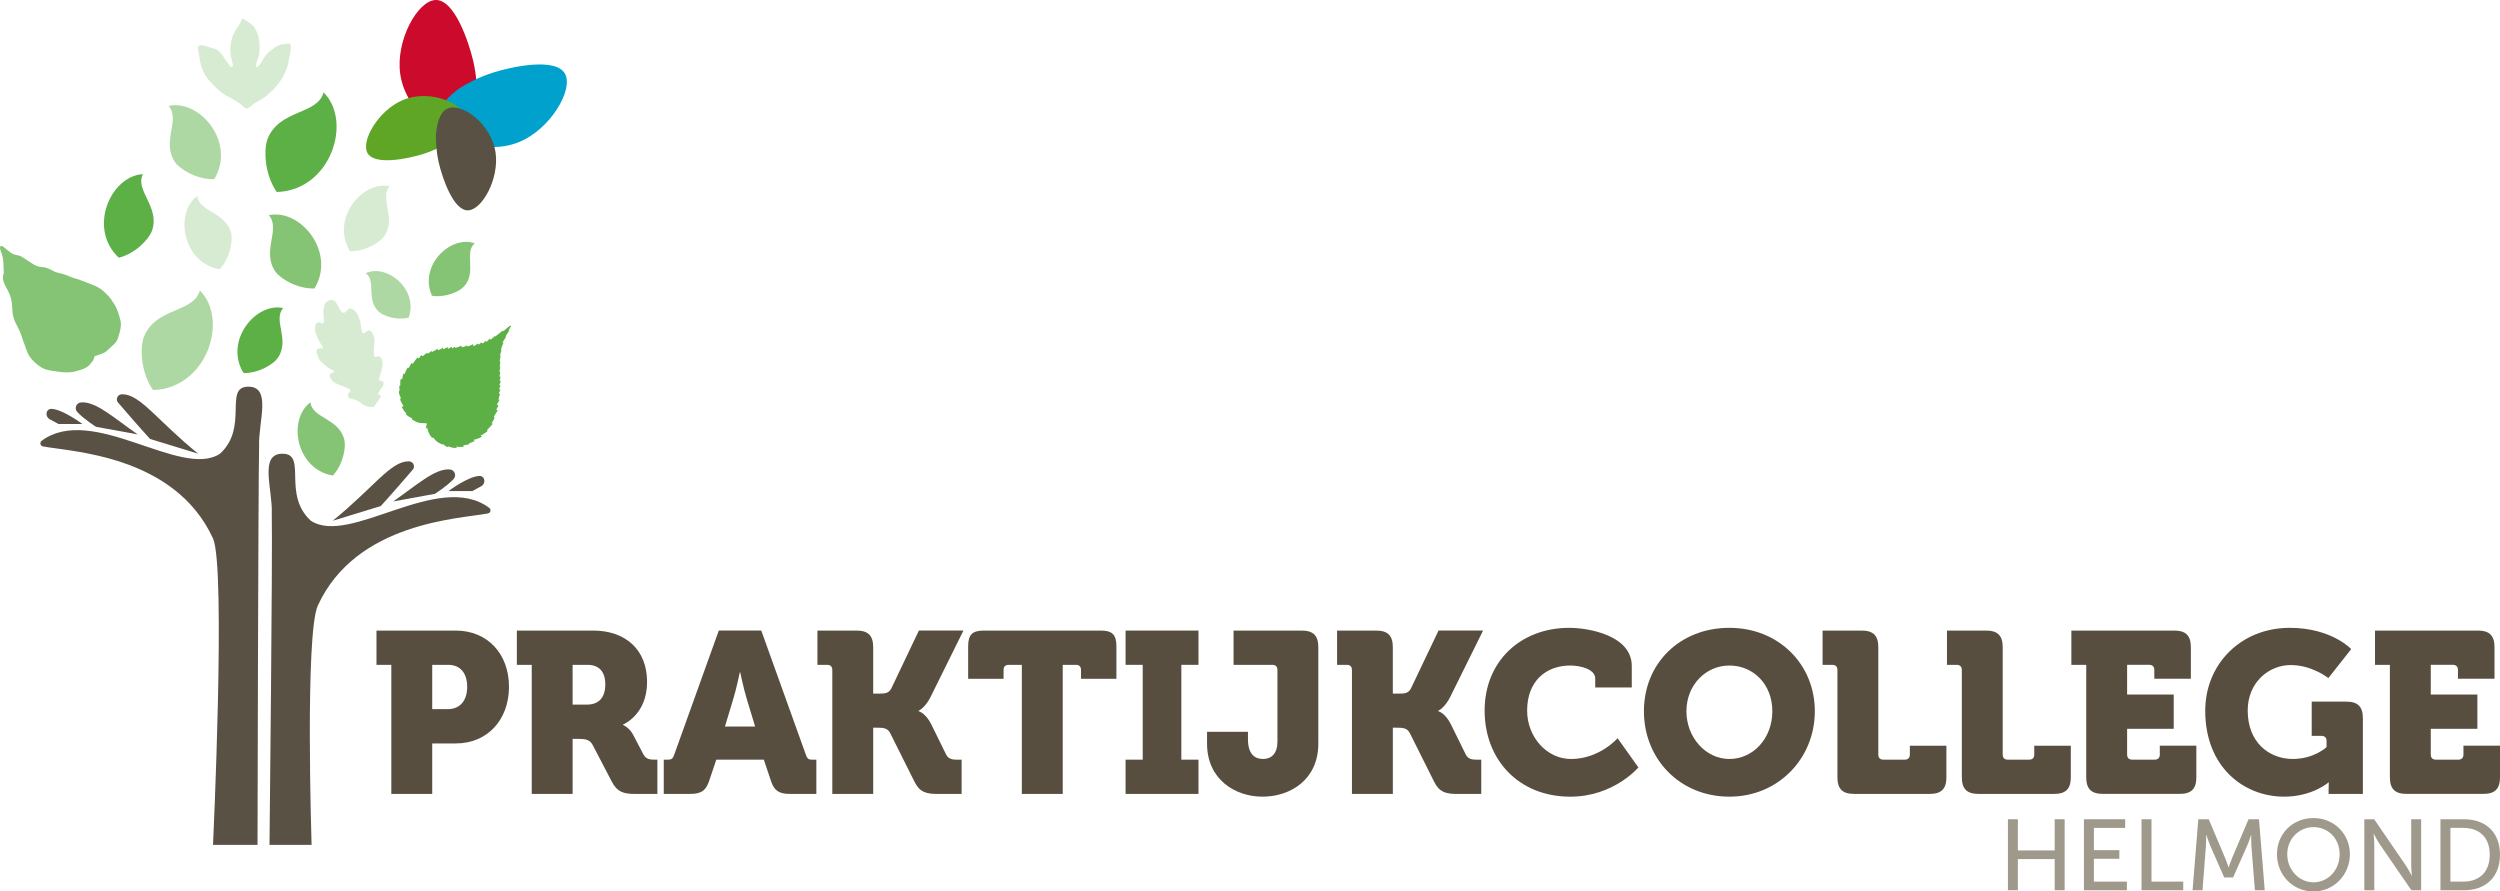 <?xml version="1.0" encoding="UTF-8"?>
<svg xmlns="http://www.w3.org/2000/svg" viewBox="0 0 1402.18 500">
  <g isolation="isolate">
    <g id="Layer_1" data-name="Layer 1">
      <g>
        <g>
          <path d="M219.48,372.89h-8.33v-19.22h44.47c17.81,0,29.86,13.07,29.86,31.53s-12.05,31.78-29.86,31.78h-13.2v28.32h-22.94v-72.4ZM251.01,397.75c7.43,0,11.02-5.25,11.02-12.56s-3.59-12.3-10.64-12.3h-8.97v24.86h8.59Z" fill="#584e3f"/>
          <path d="M298.22,372.89h-8.33v-19.22h42.8c17.81,0,30.24,10.38,30.24,28.83s-13.46,23.84-13.46,23.84v.26s3.59,1.54,5.64,5.51l5.77,11.02c1.41,2.69,3.72,2.95,6.28,2.95h1.54v19.22h-12.56c-6.41,0-10-1.15-12.94-6.79l-10.76-20.63c-1.54-2.82-3.46-3.46-8.2-3.46h-3.07v30.88h-22.94v-72.4ZM329.11,395.19c6.79,0,10.38-3.97,10.38-11.28s-3.59-11.02-10-11.02h-8.33v22.3h7.94Z" fill="#584e3f"/>
          <path d="M372.26,426.07h2.44c2.05,0,2.69-.64,3.46-2.82l24.99-69.59h23.83l24.99,69.59c.77,2.18,1.41,2.82,3.46,2.82h2.44v19.22h-14.74c-6.41,0-8.97-1.92-10.76-7.43l-3.97-11.79h-26.65l-3.97,11.79c-1.79,5.51-4.36,7.43-10.76,7.43h-14.74v-19.22ZM423.52,407.49l-4.61-15.25c-1.79-5.77-3.72-15.12-3.72-15.12h-.26s-1.92,9.35-3.72,15.12l-4.61,15.25h16.92Z" fill="#584e3f"/>
          <path d="M466.81,375.71c0-1.79-1.03-2.82-2.82-2.82h-5.51v-19.22h21.91c6.54,0,9.36,2.82,9.36,9.35v26.01h3.07c3.2,0,5.51,0,7.05-2.82l15.51-32.55h24.99l-18.33,37.03c-3.07,6.28-6.79,7.95-6.79,7.95v.26s3.84.9,7.05,7.31l8.33,16.92c1.28,2.69,3.72,2.95,6.28,2.95h2.44v19.22h-13.46c-6.41,0-10.12-1.02-12.94-6.79l-13.71-27.42c-1.54-2.95-4.23-2.95-7.69-2.95h-1.79v37.16h-22.94v-69.58Z" fill="#584e3f"/>
          <path d="M573.12,372.89h-7.43c-1.79,0-2.82,1.02-2.82,2.82v5h-19.86v-18.2c0-6.54,2.31-8.84,8.84-8.84h65.48c6.54,0,8.84,2.31,8.84,8.84v18.2h-19.86v-5c0-1.79-1.03-2.82-2.82-2.82h-7.43v72.4h-22.94v-72.4Z" fill="#584e3f"/>
          <path d="M631.31,426.07h9.61v-53.18h-9.61v-19.22h40.88v19.22h-9.61v53.18h9.61v19.22h-40.88v-19.22Z" fill="#584e3f"/>
          <path d="M677.01,410.44h22.94v4.23c0,8.46,3.97,11.02,8.46,11.02,4.74,0,8.07-3.07,8.07-9.74v-40.24c0-1.79-1.02-2.82-2.82-2.82h-21.79v-19.22h38.19c6.54,0,9.35,2.82,9.35,9.35v54.08c0,20.12-15.63,29.73-31.27,29.73s-31.14-9.87-31.14-29.73v-6.66Z" fill="#584e3f"/>
          <path d="M758.26,375.71c0-1.79-1.03-2.82-2.82-2.82h-5.51v-19.22h21.91c6.54,0,9.36,2.82,9.36,9.35v26.01h3.07c3.2,0,5.51,0,7.05-2.82l15.51-32.55h24.99l-18.33,37.03c-3.07,6.28-6.79,7.95-6.79,7.95v.26s3.84.9,7.05,7.31l8.33,16.92c1.28,2.69,3.72,2.95,6.28,2.95h2.44v19.22h-13.46c-6.41,0-10.12-1.02-12.94-6.79l-13.71-27.42c-1.54-2.95-4.23-2.95-7.69-2.95h-1.79v37.16h-22.94v-69.58Z" fill="#584e3f"/>
          <path d="M880.11,352.13c10.89,0,35.11,4.23,35.11,21.4v12.05h-20.5v-5c0-5.25-8.2-7.3-14.1-7.3-13.33,0-24.09,8.59-24.09,25.25,0,14.99,11.15,27.17,24.6,27.17,16.02,0,26.14-11.66,26.14-11.66l11.66,16.4s-13.84,16.4-38.19,16.4c-28.96,0-48.06-20.76-48.06-48.31s20.12-46.39,47.41-46.39Z" fill="#584e3f"/>
          <path d="M969.96,352.13c27.68,0,47.93,20.5,47.93,46.77s-20.25,47.93-47.93,47.93-47.93-21.02-47.93-47.93,20.25-46.77,47.93-46.77ZM969.96,425.69c13.33,0,24.09-11.53,24.09-26.78s-10.76-25.63-24.09-25.63-24.09,11.02-24.09,25.63,10.76,26.78,24.09,26.78Z" fill="#584e3f"/>
          <path d="M1030.56,375.71c0-1.79-1.03-2.82-2.82-2.82h-5.51v-19.22h21.91c6.54,0,9.35,2.82,9.35,9.35v60.23c0,1.79,1.03,2.82,2.82,2.82h12.05c1.79,0,2.82-1.02,2.82-2.82v-5h20.5v17.68c0,6.54-2.82,9.35-9.35,9.35h-42.42c-6.54,0-9.35-2.82-9.35-9.35v-60.23Z" fill="#584e3f"/>
          <path d="M1100.33,375.71c0-1.79-1.03-2.82-2.82-2.82h-5.51v-19.22h21.91c6.54,0,9.36,2.82,9.36,9.35v60.23c0,1.79,1.02,2.82,2.82,2.82h12.05c1.79,0,2.82-1.02,2.82-2.82v-5h20.5v17.68c0,6.54-2.82,9.35-9.35,9.35h-42.42c-6.54,0-9.35-2.82-9.35-9.35v-60.23Z" fill="#584e3f"/>
          <path d="M1170.1,372.89h-8.33v-19.22h57.67c6.54,0,9.35,2.82,9.35,9.35v17.68h-20.5v-5c0-1.79-1.02-2.82-2.82-2.82h-12.43v16.66h26.14v19.22h-26.14v14.48c0,1.79,1.03,2.82,2.82,2.82h12.69c1.79,0,2.82-1.02,2.82-2.82v-5h20.5v17.68c0,6.54-2.82,9.35-9.35,9.35h-43.06c-6.54,0-9.35-2.82-9.35-9.35v-63.05Z" fill="#584e3f"/>
          <path d="M1284.25,352.13c23.45,0,34.47,11.92,34.47,11.92l-12.81,16.27s-9.1-7.31-21.14-7.31-24.09,9.48-24.09,25.5c0,18.07,12.17,27.17,25.25,27.17,12.05,0,18.97-6.66,18.97-6.66v-3.46c0-1.79-1.03-2.82-2.82-2.82h-5.51v-19.22h19.35c6.54,0,9.35,2.82,9.35,9.35v42.42h-19.22v-2.56c0-1.92.13-3.84.13-3.84h-.26s-9.1,7.94-24.73,7.94c-23.07,0-44.34-16.92-44.34-48.18,0-26.27,20.12-46.52,47.41-46.52Z" fill="#584e3f"/>
          <path d="M1340.41,372.89h-8.33v-19.22h57.67c6.54,0,9.35,2.82,9.35,9.35v17.68h-20.5v-5c0-1.79-1.02-2.82-2.82-2.82h-12.43v16.66h26.14v19.22h-26.14v14.48c0,1.79,1.03,2.82,2.82,2.82h12.69c1.79,0,2.82-1.02,2.82-2.82v-5h20.5v17.68c0,6.54-2.82,9.35-9.35,9.35h-43.06c-6.54,0-9.35-2.82-9.35-9.35v-63.05Z" fill="#584e3f"/>
        </g>
        <g>
          <g>
            <g mix-blend-mode="multiply">
              <path d="M267.49,54.95c.13-4.93-.1-12.35-2.11-20.88C262.9,23.55,254.89-.59,244.15.01c-10.02.56-22.27,22.67-19.69,41.36,2.94,21.36,25.08,37.15,35.23,31.84,5.3-2.77,7.14-11.2,7.8-18.27Z" fill="#cc0a2c" mix-blend-mode="multiply"/>
              <path d="M257.82,49.44c4.18-2.62,10.68-6.21,19.04-8.82,10.32-3.23,35.17-8.63,40.13.92,4.62,8.91-8.17,30.71-25.57,38.01-19.88,8.35-44.74-2.66-45.35-14.1-.32-5.98,6-11.85,11.75-16.02Z" fill="#00a2cd" mix-blend-mode="multiply"/>
            </g>
            <g mix-blend-mode="multiply">
              <path d="M252.04,79.55c-3.25,2.04-8.31,4.83-14.81,6.86-8.02,2.51-27.35,6.71-31.2-.72-3.59-6.93,6.35-23.88,19.88-29.56,15.46-6.49,34.79,2.07,35.26,10.96.25,4.65-4.66,9.21-9.13,12.46Z" fill="#60a626" mix-blend-mode="multiply"/>
              <path d="M244.52,75.26c-.1,3.83.08,9.61,1.64,16.24,1.93,8.18,8.16,26.95,16.51,26.48,7.79-.44,17.31-17.63,15.31-32.16-2.29-16.61-19.5-28.88-27.39-24.76-4.12,2.16-5.55,8.71-6.07,14.2Z" fill="#585144" mix-blend-mode="multiply"/>
            </g>
          </g>
          <g>
            <g>
              <g>
                <path d="M151.16,473.85h23.6s-3.8-118.33,3.53-134.27c21.58-46.91,79.92-48.6,95.4-51.61,1.49-.29,1.93-2.22.71-3.12-28.43-21.18-78.19,21.61-100.03,7.23-16.24-14.81-1.99-37.32-15.67-37.6-13.67-.28-5.7,19.94-6.27,33.61.5,22.87-1.27,185.75-1.27,185.75Z" fill="#585144"/>
                <path d="M186.61,292.08c22.79-18.51,32.48-33.33,42.45-33.33.06,0,.12,0,.18,0,2.69-.1,4,3.26,1.96,5.02,0,0-12.17,14.17-17.63,20.05l-26.95,8.26Z" fill="#585144"/>
                <path d="M220.51,281.25c13.05-9,23.48-18.7,31.83-17.95,2.63.23,3.87,3.39,2.09,5.34-3.68,4.04-10.56,8.34-10.56,8.34l-23.36,4.27Z" fill="#585144"/>
                <path d="M251.57,275.41s10.84-8.2,17.4-8.49c3.23.12,3.8,4.62.39,6.09l-4.39,2.4h-13.39Z" fill="#585144"/>
              </g>
              <g>
                <path d="M144.44,473.85h-24.96s7.31-155.94-.02-171.87c-21.58-46.91-79.92-48.6-95.4-51.61-1.49-.29-1.93-2.22-.71-3.12,28.43-21.18,78.19,21.61,100.03,7.23,16.24-14.81,1.99-37.32,15.67-37.6,13.67-.28,5.7,19.94,6.27,33.61-.5,22.87-.88,223.36-.88,223.36Z" fill="#585144"/>
                <path d="M111.13,254.47c-22.79-18.51-32.48-33.33-42.45-33.33-.06,0-.12,0-.18,0-2.69-.1-4,3.26-1.96,5.02,0,0,12.17,14.17,17.63,20.05l26.95,8.26Z" fill="#585144"/>
                <path d="M77.23,243.65c-13.05-9-23.48-18.7-31.83-17.95-2.63.23-3.87,3.39-2.09,5.34,3.68,4.04,10.56,8.34,10.56,8.34l23.36,4.27Z" fill="#585144"/>
              </g>
              <path d="M46.18,237.8s-10.84-8.2-17.4-8.49c-3.23.12-3.8,4.62-.39,6.09l4.39,2.4h13.39Z" fill="#585144"/>
              <path d="M80.74,188.86c-2.3,5.72-1.94,19.8,5.08,29.91,30.21-.84,42.73-39.58,26.26-55.88-3.35,12.68-24.67,9.35-31.34,25.97Z" fill="#aed8a3"/>
              <path d="M150.14,77.78c-2.3,5.72-1.94,19.8,5.08,29.91,30.21-.84,42.73-39.58,26.26-55.88-3.35,12.68-24.67,9.35-31.34,25.97Z" fill="#5db046"/>
              <path d="M212.5,174.86c2.55,2.35,10.02,4.98,16.73,3.31,5.6-16.04-12.26-30.37-24.11-24.97,6,4.29-.02,14.83,7.38,21.66Z" fill="#aed8a3"/>
              <path d="M154.52,152.4c2.79,3.95,12.21,9.71,21.86,9.39,12.31-20.25-7.86-44.99-25.61-41.08,6.92,7.61-4.35,20.23,3.75,31.7Z" fill="#85c475"/>
              <path d="M98.3,91.1c2.79,3.95,12.21,9.71,21.86,9.39,12.31-20.25-7.86-44.99-25.61-41.08,6.92,7.61-4.35,20.23,3.75,31.7Z" fill="#aed8a3"/>
              <path d="M129.66,130.91c1.02,4.17-.62,13.83-6.46,20.1-20.73-3.57-25.52-31.49-12.56-41.09,1.05,9.07,16.07,8.88,19.02,20.99Z" fill="#d6ebd1"/>
              <path d="M155.82,200.75c-2.43,3.51-10.69,8.67-19.2,8.47-11.03-17.75,6.55-39.75,22.24-36.46-6.04,6.77,4.01,17.8-3.04,27.99Z" fill="#5db046"/>
              <path d="M260.19,160.75c-2.56,2.8-10.46,6.34-17.93,5.14-7.57-16.97,10.57-34.22,23.99-29.42-6.14,5.23,1.38,16.16-6.06,24.28Z" fill="#85c475"/>
              <path d="M85.25,129.41c-1.62,4.6-9.17,12.78-18.61,15.13-17.52-16.24-4.77-45.79,13.51-46.89-4.62,9.28,9.79,18.41,5.09,31.77Z" fill="#5db046"/>
              <path d="M215.54,132.45c-2.43,3.51-10.69,8.67-19.2,8.47-11.03-17.75,6.55-39.75,22.24-36.46-6.04,6.77,4.01,17.8-3.04,27.99Z" fill="#d6ebd1"/>
            </g>
            <path d="M193.13,246.64c1.02,4.17-.62,13.83-6.46,20.1-20.73-3.57-25.52-31.49-12.56-41.09,1.05,9.07,16.07,8.88,19.02,20.99Z" fill="#85c475"/>
            <path d="M286.67,182.61h0s-.03-.01-.04-.01c-.02,0-.04,0-.06,0-.06.02-.11.03-.16.04h-.02s-.02.01-.02.01c-.05.01-.09.02-.12.04-.12.04-.23.08-.33.14-.1.05-.2.12-.28.18l-.02.02-.02.02s-.05.03-.07.05c-.05.04-.1.07-.14.11-.06.05-.14.11-.2.17-.18.13-.35.27-.52.4-.14.11-.28.22-.42.33-.12.1-.24.2-.36.31l-.06.05c-.13.12-.26.23-.39.34-.14.12-.28.24-.42.35-.14.11-.28.22-.42.33-.15.12-.3.22-.43.3l-.04.02s-.03.02-.05.02h-.02s-.01-.03-.01-.03v-.02s0-.03,0-.03v-.02s0-.02,0-.02v-.03s0-.08,0-.08c0-.02,0-.05-.01-.07,0-.02,0-.03-.02-.04h-.01s0-.02,0-.02c0,0-.02,0-.03-.01-.02,0-.03,0-.04,0-.01,0-.03,0-.04.02l-.03.02-.03.02s-.03.02-.04.03h-.01c-.05.06-.11.1-.16.15l-.05.05c-.12.11-.27.23-.45.38-.09.07-.17.14-.26.2l-.08.06-.17.13c-.16.13-.32.25-.49.38l-.12.09-.02.02-.02.02-.02.02c-.1.08-.21.15-.31.23l-.12.09-.12.09h-.01s-.02.02-.02.02c-.07.05-.13.1-.19.15-.1.08-.2.16-.3.25l-.15.13c-.17.14-.33.27-.5.4-.08.06-.17.13-.25.19-.1.07-.19.13-.27.18-.01,0-.03.02-.05.02v-.03s0-.06.01-.09c0-.04,0-.07,0-.1v-.02s-.02-.02-.02-.03c0,0-.02-.01-.03-.01,0,0-.02,0-.03,0-.02,0-.04,0-.05.01,0,0-.02,0-.03.01h-.03c-.06.05-.1.08-.15.12-.06.04-.11.08-.16.12-.03.02-.05.05-.08.07l-.02.02-.08.08c-.06.05-.12.11-.17.16-.12.12-.24.23-.37.34-.07.06-.13.12-.2.18-.06.05-.13.1-.19.16l-.04.03-.19.16-.04.03-.18.14c-.06.05-.13.1-.19.15h-.02s-.05.05-.07.07c-.02.01-.03.02-.05.04l-.02.02s-.04.02-.06.03c-.01,0-.04.02-.06.02h-.01s-.04,0-.06,0l-.03-.02h-.02s-.02-.03-.02-.03c-.01-.01-.02-.03-.03-.04v-.03s-.03-.03-.03-.03c0-.02-.01-.03-.02-.05v-.02s-.01-.02-.01-.02c-.01-.04-.02-.07-.04-.11,0-.01-.01-.03-.02-.05-.01-.03-.02-.05-.03-.07,0-.01-.01-.02-.02-.03h-.02s-.02-.02-.02-.02h-.02s-.02,0-.02,0c0,0-.02,0-.03.01-.01,0-.02.01-.03.02-.02.01-.03.03-.05.04-.04.03-.07.07-.11.1-.1.1-.18.18-.27.27-.19.19-.37.38-.55.58-.17.18-.34.35-.51.52h-.02s-.03.05-.05.06c-.01.01-.03.02-.04.03l-.02.02-.02.02s-.05.04-.08.06h-.03s-.02.02-.05.02h-.02s-.02,0-.02,0c0,0-.02-.01-.03-.02,0,0-.02-.01-.02-.02l-.02-.02s-.02-.02-.03-.03c-.01-.01-.02-.02-.03-.04-.03-.04-.05-.07-.07-.1h-.01s-.04-.07-.04-.07l-.03-.04-.03-.04-.02-.03s-.02-.02-.03-.03c-.02-.01-.03-.02-.05-.02-.02,0-.03,0-.05,0h-.02s-.02,0-.02,0h-.03s-.02.03-.02.03l-.03.02h-.02s-.05.06-.07.08c-.06.06-.12.12-.18.19l-.03.03-.03.03-.03.03-.03.04-.07.07c-.06.07-.13.14-.19.21-.14.15-.28.29-.42.43l-.09.08h-.02s-.02.01-.02.01c-.1.04-.21.08-.31.11-.02,0-.04-.02-.06-.03l-.04-.02s-.04-.02-.06-.04c-.02-.01-.04-.03-.07-.04-.04-.03-.07-.05-.11-.08l-.04-.03-.04-.03s-.09-.07-.13-.1c-.02-.02-.04-.03-.06-.04-.04-.02-.07-.03-.09-.04-.01,0-.02,0-.04,0-.02,0-.03,0-.05,0-.02,0-.04,0-.05,0-.03,0-.05.02-.08.03-.02.01-.04.03-.06.04l-.02.02-.02.02s-.09.07-.13.11c-.11.1-.21.2-.32.3l-.15.15c-.07.07-.14.14-.22.2-.04.03-.08.07-.11.1l-.03.02-.03.02-.03.03s-.03.02-.05.03c-.02,0-.03.01-.05.02h-.03s-.02,0-.02,0l-.02-.02s-.03-.03-.05-.06c-.01-.02-.03-.04-.04-.06l-.02-.03s-.03-.07-.05-.11l-.02-.03v-.02s-.05-.07-.07-.1l-.03-.05s-.03-.04-.04-.06l-.02-.02h0s-.02-.01-.02-.02h-.02s-.02,0-.02,0c-.01,0-.03,0-.04,0-.04.01-.07.02-.09.04-.01,0-.03.02-.04.03-.04.02-.08.05-.11.07-.1.07-.18.12-.26.18-.07.05-.14.1-.21.15-.1.07-.2.15-.3.22-.09.06-.18.12-.27.18-.09.06-.19.12-.28.17l-.03.02s-.06.03-.09.05c-.02.01-.05.02-.07.03l-.16.03-.11.02c-.26.05-.52.11-.78.17v-.04s.02-.08.03-.12c0-.05.02-.09.03-.14,0-.04.02-.08.03-.12l.02-.11c.03-.13.05-.23.06-.33,0-.02,0-.04,0-.07,0-.02,0-.04,0-.06,0,0-.01-.02-.02-.03h0s-.03-.02-.03-.02c-.01,0-.02,0-.04,0h-.03s-.03.01-.05.02c-.02,0-.03.02-.05.03h-.02s-.03.03-.04.04l-.05.03-.05.03-.03.02s-.04.03-.06.04c-.04.02-.08.05-.11.07l-.04.02s-.06.04-.09.05l-.04.02s-.06.03-.1.05c-.04.02-.08.04-.12.06l-.04.02c-.05.02-.1.05-.15.07l-.09.04-.09.04c-.1.04-.2.09-.3.13-.12.05-.25.1-.38.14-.11.04-.22.08-.33.12-.11.04-.21.07-.32.11l-.05.02c-.07.02-.14.04-.2.06h-.02s-.06.02-.06.02l-.11.03h-.02s-.05.02-.05.02l-.17.05h-.03s-.06.02-.09.02l-.02-.03v-.05s0-.04,0-.06c0-.01,0-.03,0-.04,0-.03.01-.05.02-.08v-.02c.02-.05.04-.1.05-.16l.02-.06s.03-.09.04-.13c0-.02.01-.04.01-.06,0-.02,0-.03-.01-.04h0s-.03-.02-.04-.02c-.01,0-.02,0-.03,0-.01,0-.02,0-.03.02-.03.02-.05.03-.08.05l-.05.04-.04.03s-.04.03-.06.04h-.01c-.06.05-.11.09-.17.13-.06.04-.12.08-.19.12-.05.03-.1.05-.15.08-.06.03-.12.06-.19.09-.11.05-.23.09-.35.13-.14.05-.26.09-.39.13-.1.03-.2.06-.29.09h-.02s-.05.02-.05.02h-.02c-.09.03-.17.05-.25.07-.07.02-.15.03-.22.05-.08.02-.15.03-.23.05-.09.02-.16.03-.24.04h-.02s0-.01-.01-.02c0-.02,0-.04,0-.06v-.07s0-.09,0-.13c0-.07,0-.15-.01-.23,0-.07-.02-.14-.04-.2,0-.03-.02-.06-.03-.09,0-.01-.01-.03-.02-.04l-.02-.02s-.02-.02-.03-.03l-.03-.02h-.04s-.03,0-.04,0c-.03,0-.05,0-.07.02-.02,0-.04.01-.05.02-.01,0-.03.01-.04.02-.03.01-.06.03-.1.05h-.02c-.13.07-.25.13-.38.2-.12.06-.25.12-.37.18-.14.06-.28.12-.42.18h-.03s-.02.02-.02.02h-.02c-.1.05-.21.09-.31.13h-.02c-.06.03-.12.05-.17.07l-.07.02h-.04s-.06.03-.06.03h-.03s-.03.02-.03.02c-.04.01-.08.02-.12.03-.06.01-.11.03-.17.04-.05,0-.1.02-.15.03h-.03c-.06.02-.11.03-.17.04h-.02c-.12.03-.28.06-.42.06h-.04s-.02,0-.03,0c-.02,0-.03-.01-.04-.02h-.02s-.01-.02-.01-.02c0,0-.01-.02-.02-.03-.01-.03-.03-.06-.04-.09-.01-.04-.03-.08-.04-.12l-.02-.07v-.02s-.01-.02-.01-.02c0-.01-.01-.03-.02-.04v-.02s-.03-.02-.04-.03h-.02s-.02-.02-.03-.02c-.02,0-.05,0-.07,0h-.02s-.03.02-.04.02l-.03.02-.04.03s-.06.05-.1.08c-.03.03-.06.05-.1.08-.14.11-.27.23-.41.34-.17.13-.3.23-.42.31h-.02s-.02.02-.02.02c-.02.01-.05.02-.07.03-.01,0-.03,0-.04,0h-.02s-.02-.01-.02-.01h0s-.02-.06-.02-.09c-.01-.05-.02-.12-.03-.18-.02-.09-.03-.18-.06-.27l-.02-.07v-.03s-.02-.05-.03-.07c-.01-.03-.02-.05-.03-.07v-.02s-.04-.04-.05-.05c-.03-.02-.04-.02-.05-.02h-.03s-.03,0-.04,0c-.03,0-.06.02-.08.03h-.02s-.04.04-.04.04h-.02s-.04.04-.04.04h-.02s-.04.04-.04.04l-.04.03-.04.03-.04.03-.04.02-.07.04-.08.06-.11.07c-.07.05-.14.09-.21.13l-.07.04c-.05.03-.1.06-.15.08-.09.05-.17.09-.26.13-.07.03-.14.06-.21.09-.09.04-.17.07-.25.1h-.02s-.02,0-.02,0h-.03s-.03-.03-.03-.03v-.03s-.01-.04-.01-.06v-.09c-.02-.06-.03-.11-.04-.17,0-.05-.02-.1-.04-.15,0-.02-.01-.03-.02-.05-.02-.04-.03-.06-.04-.08-.02-.03-.03-.05-.05-.07,0,0-.02-.02-.02-.02,0,0-.02-.01-.03-.02-.02,0-.03-.01-.05-.01-.02,0-.04,0-.05,0-.03,0-.05,0-.08.02-.02,0-.04,0-.06.02-.01,0-.02,0-.03.01h-.02s-.05.03-.05.03h-.03s-.09.06-.14.08c-.07.03-.14.07-.22.1l-.09.04c-.05.03-.11.05-.16.08-.04.02-.09.04-.13.06l-.04.02c-.09.04-.17.09-.25.14h-.02s-.02.02-.02.02c-.05.03-.1.05-.14.08l-.13.07c-.1.06-.19.11-.29.15-.04.02-.08.04-.12.06h-.02c-.05.04-.11.05-.16.07h-.03s-.04.01-.06.02h-.03s-.01,0-.01,0h-.01s-.02-.06-.02-.06c0-.02,0-.05,0-.07,0-.03,0-.06,0-.09v-.07s0-.03,0-.03v-.06c-.01-.12-.03-.22-.06-.31,0-.02-.01-.03-.02-.05,0-.02-.02-.04-.03-.06,0-.01-.01-.03-.02-.03h-.02s-.02-.02-.03-.02c0,0-.02,0-.02,0-.03,0-.04,0-.04.01,0,0-.02.01-.03.02-.01,0-.03.02-.04.03-.02.02-.04.04-.06.06l-.04.04c-.06.06-.14.13-.23.2-.04.03-.08.06-.12.09-.03.02-.04.03-.06.04l-.03.02s-.05.03-.08.05c-.07.04-.14.08-.21.11-.06.03-.13.06-.2.09h-.03c-.08.05-.16.08-.23.12-.08.04-.16.07-.24.11-.15.06-.29.12-.44.18-.15.06-.29.1-.42.14h-.04s-.05.02-.08.02h-.02s-.03-.02-.03-.02c0,0-.02-.02-.03-.04l-.02-.02-.02-.04v-.02s-.02-.02-.02-.02l-.02-.05-.02-.05v-.02s-.02-.03-.02-.03v-.02s-.02-.03-.02-.03c-.02-.05-.04-.09-.06-.14,0-.02-.02-.05-.03-.07-.01-.02-.02-.04-.03-.05v-.02s-.02-.02-.03-.03h0s-.02-.01-.02-.02c-.01,0-.02,0-.04,0-.01,0-.03,0-.04,0-.02,0-.03.02-.05.02-.02.01-.03.02-.05.04-.04.03-.07.07-.11.11-.04.04-.07.08-.11.12l-.02.02s-.03.02-.04.03l-.02.02-.02.02-.05.03c-.05.04-.1.07-.16.1-.17.1-.34.19-.51.28h-.02s-.02.02-.02.02l-.31.16-.31.16c-.13.07-.26.14-.39.22l-.09.05-.12.07c-.08.05-.17.09-.25.13-.05.02-.1.05-.15.07h-.02s-.02.02-.04.02h-.03s-.03.02-.03.02h-.02s-.04.02-.07.02h-.02s-.02-.02-.02-.02l-.02-.02v-.02s-.01-.02-.01-.02c0-.03,0-.06-.01-.08,0-.02,0-.03,0-.05v-.02s0-.09-.01-.14c0-.03,0-.06-.01-.09,0-.01,0-.03,0-.04,0-.02-.01-.04-.02-.05,0,0,0-.01-.01-.01-.02-.01-.03-.01-.05-.01h-.02s-.03.01-.04.02h-.02s-.02.02-.02.02c0,0-.02.01-.03.02-.06.04-.12.09-.18.14l-.03.02c-.13.1-.25.2-.38.3l-.03.02-.18.14-.03.03c-.08.07-.17.13-.25.19-.09.07-.17.13-.26.19l-.07.05-.08.06-.07.05c-.13.1-.25.19-.38.27-.01-.02-.03-.05-.06-.07-.02-.02-.03-.03-.05-.05l-.03-.03s-.02-.02-.02-.02c-.03-.04-.07-.07-.11-.1-.01-.01-.03-.02-.05-.03-.03-.01-.05-.02-.07-.03-.01,0-.03,0-.04-.01-.02,0-.04,0-.07,0-.04,0-.06,0-.07.01h-.03s-.02.02-.02.02c-.03.01-.07.03-.1.04-.02.01-.05.02-.07.04h-.02s-.04.03-.04.03c-.09.05-.19.12-.31.2h-.02c-.05.05-.1.09-.15.13-.06.05-.12.1-.19.15-.09.07-.17.14-.26.22l-.06.05c-.09.08-.19.17-.28.25l-.02.02-.02.02-.06.06c-.06.06-.12.11-.19.17l-.02.02s-.09.08-.13.12c-.06.06-.13.11-.19.15-.03.02-.06.03-.1.05-.02,0-.05.01-.07,0h-.03s-.04-.02-.04-.02l-.02-.02s-.03-.03-.05-.04c-.02-.02-.04-.05-.07-.07l-.03-.04v-.02s-.08-.09-.11-.14l-.02-.02-.02-.02s-.03-.04-.04-.05c0,0-.02-.02-.02-.02,0,0-.01,0-.02-.01-.03-.01-.04-.02-.06-.02-.02,0-.04,0-.06,0h-.03s-.02.01-.03.01c-.04.01-.08.03-.11.05-.06.03-.11.09-.16.13-.04.04-.08.08-.12.13-.03.04-.07.08-.1.12-.03.04-.06.07-.09.11l-.02.03s-.07.09-.1.13l-.03.04-.06.07c-.06.08-.12.16-.18.24-.07.09-.13.17-.19.26l-.02.02c-.07.09-.14.19-.22.27-.02.01-.04.03-.07.05h-.02s-.03.02-.03.02c-.02,0-.06.01-.09.01h-.04s-.08-.03-.11-.05l-.05-.02s-.05-.03-.08-.04c-.03-.02-.07-.04-.11-.06-.02,0-.03-.02-.05-.02h-.02s-.07-.04-.11-.06c-.04-.01-.08-.02-.11-.01-.03,0-.05,0-.07.01h-.02s-.05.03-.07.05c-.02.01-.04.03-.06.04-.02.02-.05.04-.07.06-.03.03-.06.06-.08.09l-.03.03s-.06.06-.09.1c-.06.07-.11.14-.17.21-.07.1-.15.2-.22.3l-.05.07-.07.09c-.1.14-.21.29-.32.43l-.13.18c-.07.09-.13.18-.2.27-.07.1-.14.19-.21.29l-.11.15-.03.04c-.1.14-.19.27-.29.4-.05.07-.11.14-.16.22-.07.09-.13.17-.19.24h-.01s-.01.03-.01.03c0,.01-.03.02-.05.04-.01,0-.02.01-.04.02h-.02s-.02,0-.02,0l-.02-.02s-.01,0-.02-.02c-.03-.03-.06-.07-.09-.1l-.05-.06s-.05-.07-.08-.1c0-.01-.02-.02-.03-.03-.02-.01-.03-.02-.05-.02-.02,0-.03,0-.04,0h-.03s-.04.01-.04.01c-.03.01-.04.02-.05.02h-.02s-.02.03-.02.03c-.02.02-.04.04-.06.05-.03.04-.07.08-.1.12-.02.02-.03.04-.04.06l-.02.02c-.06.08-.12.17-.17.26v.02s-.05.06-.05.06c-.05.08-.1.16-.14.24l-.03.06-.05.08-.04.07c-.06.09-.11.19-.16.28l-.03.04s-.05.09-.08.14c-.03.05-.06.1-.08.16l-.02.04c-.04.09-.09.18-.13.27v.03s-.05.08-.05.08c-.01.02-.02.05-.03.07l-.02.04v.02s-.04.07-.04.07c-.03.06-.06.11-.09.17v.03s-.05.05-.07.08l-.03.03h-.03s-.02.01-.02.01c-.02,0-.03,0-.03,0l-.05-.02s-.04-.03-.06-.04l-.02-.02s-.02-.01-.02-.02h-.02s-.02-.03-.02-.03l-.02-.02s-.03-.02-.05-.03c-.02,0-.03,0-.05-.01-.02,0-.04,0-.06,0-.01,0-.03,0-.04,0h-.03s-.03.03-.03.03l-.03.02s-.03.02-.04.03c-.02.01-.04.03-.07.06l-.02.02-.02.02s-.06.07-.08.11c-.02.02-.03.04-.04.06l-.02.04s-.04.06-.06.09c-.02.03-.04.06-.06.1l-.02.03h0s-.02.04-.03.06l-.03.05c-.03.05-.06.11-.09.16l-.03.05c-.04.08-.07.14-.1.2v.02s-.02.02-.02.02v.02s-.02.02-.02.02c-.06.13-.13.26-.19.4l-.04.09-.02.05c-.05.12-.1.23-.15.34-.07.16-.13.32-.2.48v.03s-.03.03-.03.03l-.05.13c-.04.11-.09.22-.13.33l-.02.06-.02.06-.03.07-.02.06-.02.06v.04s-.02.03-.02.03v.04s-.04.06-.06.09l-.02.03s-.02.02-.04.03h-.02s-.03,0-.03,0h-.03s-.02-.02-.02-.02h-.02s0-.01,0-.01c0,0-.01-.01-.02-.02,0,0-.01-.01-.02-.02h-.02s-.03-.04-.04-.05l-.02-.02-.02-.02-.05-.05h-.01s-.01-.03-.01-.03h0s-.03-.02-.04-.03h-.03s-.03-.02-.05-.02c-.01,0-.02,0-.03,0h-.02s-.02,0-.02,0c-.02.01-.04.02-.05.03-.02.02-.04.04-.05.06h-.01s-.01.03-.01.03c-.01.02-.03.04-.04.07-.03.06-.06.12-.08.17l-.02.05s0,.02-.01.04l-.02.07s-.01.04-.02.06v.04c-.03.07-.05.13-.06.2v.03c-.04.13-.08.28-.11.43v.06s-.02.06-.02.06c0,.03-.01.06-.01.08v.04c-.02.06-.03.12-.04.18v.02c-.03.16-.05.33-.08.49v.07s-.03.08-.03.08v.08c-.02.07-.04.14-.05.2v.07s-.03.15-.03.15v.05s-.02.05-.02.05c0,.02,0,.03,0,.05,0,.03-.01.05-.02.08h0s-.01.04-.01.04c0,0-.01.02-.02.03h-.03s-.02,0-.02,0h-.02s-.04-.01-.04-.01c-.01,0-.03,0-.04-.01h-.04s-.02-.02-.02-.02c-.03-.01-.06-.03-.09-.04h-.02s-.04-.03-.05-.04c-.04-.02-.08-.03-.12-.04-.03,0-.05,0-.07,0h-.04s-.04.02-.06.03c-.03.02-.05.03-.06.04l-.02.02-.02.02s-.03.04-.04.06l-.02.03s-.03.05-.04.08c-.01.02-.02.04-.02.07l-.03.08s-.01.03-.01.05v.02s-.02.07-.03.11c-.01.05-.02.09-.02.12-.01.06-.02.09-.02.12v.03s-.01.07-.02.11v.04s0,.06-.01.09c0,.09-.01.19-.02.28,0,.08,0,.16-.01.25,0,.17-.01.35-.02.52,0,.16,0,.34,0,.54,0,.16,0,.32.02.49,0,.08.01.16.02.24v.09s.02.08.03.12v-.02s-.02,0-.02,0c-.02,0-.03-.01-.03-.02-.01,0-.03-.01-.04-.02h-.02s-.04-.03-.07-.04c-.02,0-.03,0-.05,0-.02,0-.03,0-.05.02-.03.01-.05.03-.06.04-.02.02-.04.05-.06.08-.04.06-.06.12-.08.17-.02.05-.03.08-.04.12v.03s-.03.08-.03.08v.03s-.01.02-.01.02v.05s-.02.06-.02.06v.06s-.02.05-.02.07v.03s0,.03,0,.03c0,.02,0,.04,0,.06v.1s0,.03,0,.03v.02s0,.05,0,.05v.04s0,.02,0,.02v.05s0,.03,0,.03c0,.07,0,.13.01.2,0,.08.01.15.02.23,0,.07.01.15.02.22l.02.2.02.2c.02.15.04.29.05.44,0,.07.01.15.02.22v.03s0,.06,0,.06c0,.04,0,.08,0,.11v-.03s-.02-.01-.02-.01c-.02-.01-.03-.02-.05-.03-.03-.01-.05-.02-.07-.02h-.02s-.02,0-.02,0c-.02,0-.04.01-.05.02-.01,0-.03.02-.04.03l-.02.02-.02.04s-.02.04-.02.05c0,.02-.01.04-.02.07-.01.05-.02.08-.02.11,0,.02,0,.04,0,.06v.04s0,.06,0,.09v.04s0,.04,0,.04c0,.02,0,.03,0,.05v.07s0,.07,0,.07c0,0,0,.02,0,.03v.07s.01.06.01.06v.07s.01.04.01.04v.03s0,.05.01.08l.03.16s.01.06.02.09v.05c.05.16.08.31.14.51,0,.03.02.07.03.1v.02s.01.02.01.02c0,.03.02.06.03.09l.03.1.02.06s.03.08.04.12l.02.05.03.08v.03s.05.09.05.09v.02s.01.02.01.02c0,.02.02.04.03.06.03.06.05.12.08.17.06.12.12.25.18.37l.05.1.08.16c.05.11.11.22.16.32l.03.05c.05.11.1.2.13.29,0,0,0,.02,0,.04h-.01s-.02-.02-.02-.02h-.02s-.02-.02-.02-.02h-.02s-.02-.01-.02-.01c-.01,0-.03-.01-.04-.02l-.05-.03-.04-.02h-.02s-.02-.01-.02-.01c-.03-.01-.05-.02-.07-.02h-.03s-.02,0-.02,0c-.01,0-.02,0-.03.01-.01,0-.03.01-.04.03-.02.03-.03.04-.03.06,0,.03-.01.06-.02.09,0,.02,0,.03,0,.05v.03s0,.05,0,.08c0,.09,0,.2.01.3v.06s.02.05.02.05c0,.03,0,.05.02.08v.03s.02.05.02.05v.03s.01.03.01.03v.02s.02.05.02.05c0,.01,0,.03.01.04v.02s.02.06.02.06l.02.06v.03s.03.05.03.05l.04.11s0,.02.01.03l.02.04.02.06.02.06v.03s.03.03.03.03l.03.06.03.06s0,.02.01.03v.02s.05.09.05.09l.02.05s.04.07.06.11h0s.03.06.03.06c.02.04.05.09.07.13l.02.04c.05.08.09.17.14.25l.04.07.08.15c.1.17.2.35.3.52.03.06.07.12.1.18l.02.03.07.11c.06.1.12.2.17.3.04.08.08.15.12.22l.02.04.02.04s.02.04.03.05c.02.03.03.07.05.13,0,.01,0,.03,0,.05v.02s0,.03,0,.03l-.02.02-.03.02-.05.02s-.03,0-.05,0c-.02,0-.05,0-.07,0h-.03s-.02,0-.02,0h-.02c-.06,0-.14,0-.21,0h-.06s-.02,0-.02,0c-.04,0-.08,0-.12.02-.05.01-.08.03-.1.04-.02.01-.04.02-.05.04-.01.01-.02.03-.04.05-.01.03-.02.05-.02.07v.05s0,.05,0,.08c0,.02,0,.04.01.06v.02s.02.06.04.09l.03.06s0,.02.01.03v.03s.05.06.07.09v.02c.04.05.07.1.11.15v.02s.04.04.04.04c.04.06.08.12.12.19l.03.04.05.08.02.04.05.08c.06.09.11.18.16.27.08.14.17.28.3.46.04.05.07.11.11.16h.01s.03.06.03.06c.01.02.02.03.03.05h.01s.01.03.01.03l.04.05s.03.05.05.07l.03.03c.05.06.09.12.14.18.06.08.13.16.2.24.11.13.22.27.34.4.09.1.17.2.26.3l.09.11.02.02.06.08.02.03s.06.08.09.11l.02.03v.02s-.01.01-.01.01h-.02s-.04.03-.06.03h-.04s-.02.02-.02.02h-.04s-.04.02-.04.02h-.02s-.02.01-.02.01c-.02,0-.03.02-.04.03-.01.01-.02.03-.02.04,0,.03,0,.05,0,.06v.03s.03.04.03.04c.03.04.06.08.1.12l.03.03h.01s.05.06.05.06l.09.08s.04.04.07.06l.02.02s.07.06.1.09c.14.12.29.24.43.35l.04.03c.06.05.12.09.18.13.06.04.12.08.17.12l.05.03s.05.04.08.05l.04.03s.06.04.09.06l.06.04.06.04s.05.03.08.05l.03.02.04.02c.15.09.3.17.45.26.15.08.3.17.47.25.09.05.19.09.28.13h.02c.07.04.12.07.17.1.03.01.06.03.09.05h.02s.01.02.01.02c.02,0,.03.02.05.03h.01s.03.04.03.04v.02s.02.03.02.03v.03s-.02.02-.02.02v.03s-.03.03-.03.03l-.02.03-.04.06s-.01.02-.01.03c0,.02,0,.05,0,.07,0,.02.01.03.02.05,0,.02.02.03.02.05.02.03.04.07.07.1l.04.04.02.02h.02s.02.03.02.03c.01.01.02.02.04.03l.02.02.03.02s.08.05.11.08c.08.05.17.11.27.16l.06.03c.08.04.15.08.23.13l.19.12.04.03.07.04.03.02.11.07c.08.04.15.09.22.13.08.04.15.08.23.12l.09.05.15.08h.03c.08.06.17.1.26.14.02.01.04.02.06.03h.02s.02.01.02.01h.03s.05.04.08.05l.11.05h.02s.06.03.09.04l.05.02c.07.03.15.05.23.08h.02c.09.04.18.06.26.09.15.04.32.08.54.13.12.03.25.05.37.07h.04s.02.01.02.01h.04s.02,0,.02,0h.04c.17.04.34.06.51.08.14.02.31.04.5.05.1,0,.19.01.28.02.07,0,.14,0,.21.01h.04s.03,0,.03,0c.07,0,.14,0,.22,0h.03c.1,0,.2,0,.3,0,.03,0,.05,0,.08,0h.03s.05,0,.05,0h.02s.02,0,.02,0h.04s.05,0,.05,0h.04s.08.02.08.02c.23.03.46.05.6.07.1,0,.19.02.29.03l.21.02c.1,0,.21.02.31.03l-.02.15c-.01.14-.02.27-.03.39v.03s-.05.1-.05.1v.02s-.02.03-.02.03v.02s-.01.02-.01.02l-.02.06-.02.07-.02.05v.05s-.03.05-.03.05l-.04.15v.04c-.03.08-.06.16-.08.24-.02.06-.03.11-.05.17v.05c-.03.07-.05.14-.07.21,0,.03-.02.07-.03.1-.01.04-.02.08-.03.11v.04s-.02.05-.02.07v.06s-.02.06-.02.06v.04s0,.03,0,.03v.03s0,.05,0,.07v.03s0,.02,0,.02c0,.03,0,.05,0,.08v.03s0,.06,0,.08c0,.02,0,.04,0,.05v.02s.01.05.02.08c0,.02,0,.03.01.04l.04.07.02.02s.04.01.05,0l.05-.03s.05-.05.07-.08c.01-.01.02-.03.03-.05.04-.07.07-.13.11-.2.03-.05.05-.09.07-.13h0s.04-.08.06-.11l.02-.03.02-.03s.04-.06.06-.09c.02-.02.04-.05.06-.07,0,0,.02-.02.04-.03h.02c.02.05.04.11.06.18v.03s.02.1.02.1c0,.05.01.1.02.15v.04s.01.04.01.04c.01.07.03.14.04.21.02.07.03.15.05.22.02.08.04.16.07.24.02.05.03.11.05.16l.02.05.03.09.05.15s.02.05.03.08v.02s.03.06.04.09l.02.05c.02.06.03.12.05.17l.04.16.03.09s.02.06.03.08v.02s.01.02.01.02c0,.02.02.05.02.07l.03.07.02.06s.02.04.03.07l.02.05c.04.1.09.19.13.29l.05.11.1.22.1.22c.05.12.11.24.16.35.02.04.04.08.06.12l.02.03v.02s.03.03.03.04l.04.06.04.06s.03.06.05.08v.02s.05.05.05.05c.02.04.04.07.06.1l.04.06s.02.04.04.05l.02.03s.03.04.04.06l.03.05.03.04s.03.04.05.06l.02.03c.04.05.08.1.13.16.04.04.07.09.11.13.04.05.07.09.11.14.04.05.07.1.11.16.03.05.07.1.1.15.01.02.03.04.04.05l.03.03h.01s.05.06.07.09c.03.02.05.04.07.05.02.01.04.02.06.03.03,0,.05.01.08.01.02,0,.04,0,.06,0,.03,0,.05-.02.08-.03.01,0,.03-.02.06-.03h.02s.02-.03.02-.03c.02-.02.04-.03.07-.04h.02s.03-.02.03-.02c.01,0,.04,0,.06,0,.01,0,.03,0,.05,0,0,0,.03,0,.04.02h.02s.01.02.01.02c.02.01.03.02.04.04.02.02.04.04.06.06l.02.03.02.03.05.05.02.02.02.03.11.13c.1.13.21.25.32.38l.04.04c.09.11.18.22.27.32.05.06.1.11.15.17.02.03.05.05.07.08.02.02.04.04.06.07l.04.04c.1.11.21.21.31.31l.04.04.02.02.02.02.03.03.03.03.02.02h.02s.02.03.02.03l.02.02.02.02.06.05.06.05h.02s.06.06.06.06l.03.02s.04.03.06.05c.08.06.14.1.21.14.13.08.26.17.4.25l.04.02.03.02.04.02c.16.1.32.19.48.27.16.09.33.17.49.26l.13.07c.1.05.19.1.29.15l.07.04.06.03h.01s.06.04.09.05h.03s.02.03.02.03h.02s.09.05.14.07h.01s.02.01.02.01c.02,0,.03.01.05.02.04.01.07.02.1.03.02,0,.05.01.08.01.02,0,.05,0,.07,0,.05,0,.1,0,.14,0,.02,0,.03,0,.04,0h.02s.03-.01.03-.01c.03-.01.06-.02.09-.04.02,0,.04-.02.05-.03h.02s.03-.03.03-.03h.03s.04,0,.06,0c0,0,.03.01.04.02l.02.02.03.02s.07.06.11.09l.02.02.08.06.08.07c.1.08.2.17.31.25l.19.15.19.15.25.2.07.05.07.05.03.02s.06.04.08.06l.04.03s.04.03.07.05h.02s.06.05.06.05l.03.02.03.02.02.02.04.02h.02s.04.04.04.04c.07.04.13.06.19.08h.01s.06.03.09.03c.1.03.21.04.32.02.02,0,.04-.01.06-.02.02,0,.04-.02.05-.04.02-.02.02-.04.02-.05v-.02s0-.02,0-.02c0-.02,0-.04,0-.05v-.05s-.02-.02-.02-.02v-.02s-.01-.03-.01-.03v-.04s-.02-.05-.03-.07c0,0,.02,0,.04,0h.03s.05.03.05.03h.02s.02.02.02.02l.05.02.05.02c.08.03.15.06.23.08.13.05.27.09.43.14.3.09.58.17.87.25l.14.04.14.04s.09.02.14.03l.1.02h.03c.12.04.25.07.38.1l.15.03h.03s.04.02.05.02h.05c.06.02.12.04.19.05l.12.02s.06,0,.09.01h.04s.06.01.09.01h.06s.02,0,.02,0c.02,0,.03,0,.05,0h.03s.11,0,.11,0h.02s.11,0,.11,0c.03,0,.06,0,.09,0h.03s.05,0,.05,0c.02,0,.03,0,.05,0h.02s.04,0,.04,0h.03s.04-.01.04-.01l.08-.02h.08s.02-.02.02-.02h.05s.06-.03.06-.03h.02s.02,0,.02,0c0,0,.01,0,.02,0h.03s.04-.02.04-.02h.04s.02-.02.02-.02c.01,0,.02,0,.04-.01h.01s.04-.02.06-.03c.04-.01.07-.03.1-.05.04-.02.07-.04.1-.06.01,0,.02-.02.04-.03.01,0,.02-.02.03-.04v-.02s.02-.02.02-.03c0,0,0-.01,0-.02,0-.01-.01-.02-.01-.03h0s-.02-.03-.03-.04c0,0-.01,0-.02-.01-.02-.01-.04-.03-.06-.04h-.02s-.06-.05-.1-.07l-.09-.04-.03-.02s-.07-.04-.11-.06c.05,0,.08,0,.11,0h.03s.03,0,.03,0h.09c.09.02.18.02.27.03.14.01.28.03.43.05h.05c.16.02.31.04.47.05l.19.02h.16s.03.02.03.02h.07s.2.02.2.02h.06s.04,0,.06,0c.06,0,.12,0,.17,0,.04,0,.05,0,.07,0h.13s.05,0,.05,0h.05s.02,0,.02,0h.07s.05,0,.05,0c.04,0,.07,0,.11,0,.02,0,.04,0,.06,0h.05s.14-.02.14-.02c.03,0,.05,0,.08,0h.03s.07-.01.07-.01h.07s.04-.01.05-.02h.04s.06-.02.06-.02h.06s.02-.01.02-.02h.02s.1-.03.1-.03c.03,0,.05-.01.08-.02l.08-.02h.03s.03-.02.03-.02h.04s.09-.05.13-.07c.02-.01.05-.03.07-.04l.05-.04s.02-.02.03-.03c.01-.03.02-.04.02-.05,0-.02,0-.04,0-.05,0,0,0-.01-.01-.02,0-.01-.01-.02-.02-.03-.01-.01-.03-.02-.04-.04h-.01s-.03-.03-.04-.04h-.02s-.1-.08-.14-.12c-.03-.02-.06-.05-.09-.07,0,0-.01-.01-.02-.02-.01-.01-.02-.02-.03-.04h0s0-.03,0-.03h.02s.02-.01.03-.01c.13-.03.26-.05.39-.07h.07c.15-.03.3-.06.44-.08.22-.04.44-.08.67-.12l.1-.02.16-.03c.15-.03.31-.06.46-.09l.12-.03.08-.02h.02s.07-.02.1-.03h.02s.06-.02.1-.03l.06-.02.06-.02.06-.02h.04c.1-.04.19-.08.28-.11.03-.01.07-.03.1-.05h.02s.02-.03.02-.03c.02-.01.04-.03.05-.04.02-.02.04-.04.05-.06.01-.03.02-.04.02-.06,0-.03,0-.04-.01-.06h0s0-.03,0-.03l-.03-.04-.03-.02-.03-.02-.03-.02-.03-.02s-.04-.04-.07-.06h0s-.02-.02-.02-.03h.01s.03-.03.03-.03h.02s.03-.02.05-.02l.12-.03c.1-.02.2-.05.3-.07.07-.02.15-.04.22-.07.07-.02.14-.04.2-.06l.06-.02c.06-.02.1-.03.15-.05.08-.03.17-.06.25-.09.12-.05.24-.09.36-.14l.07-.03.07-.03.12-.05.05-.02c.07-.03.13-.05.2-.08.07-.03.13-.05.2-.08h.02s.04-.03.05-.03l.14-.06s.09-.04.14-.07c.03-.02.07-.03.1-.05h.02s.03-.03.03-.03c.03-.02.06-.04.09-.06.03-.02.05-.04.07-.06l.02-.03h0s.01-.04.02-.05c0-.01,0-.02,0-.03,0-.02-.01-.04-.02-.05-.01-.02-.03-.03-.05-.05l-.03-.02s-.03-.01-.04-.02c-.02-.01-.05-.02-.07-.03h-.03s-.05-.03-.07-.04l-.21-.09c-.06-.03-.11-.05-.17-.08h-.02s-.03-.03-.05-.04c0,0-.02-.02-.02-.02v-.02s0,0,0,0c.02,0,.04-.02.07-.03h.04s.03-.02.03-.02l.05-.02c.06-.02.13-.04.19-.05l.06-.02.06-.02h.02c.26-.07.53-.15.87-.24l.41-.12.11-.03.09-.03h.04s.06-.03.06-.03l.05-.02c.05-.02.1-.03.15-.05l.13-.05.14-.05s.03-.01.05-.02l.17-.07h.02s.03-.02.03-.02c.04-.01.08-.03.12-.05l.08-.03.17-.07s.04-.02.06-.02l.04-.02.07-.03.07-.03c.05-.02.1-.05.16-.07l.07-.03s.06-.03.09-.04h.02s.02-.02.02-.02h.02s.05-.03.05-.03c.05-.03.11-.05.16-.08l.05-.03s.09-.05.13-.07h.02s.02-.02.02-.02l.05-.03c.07-.04.14-.09.21-.13.03-.02.06-.04.09-.06.03-.02.06-.05.08-.08.01-.01.03-.03.04-.05,0-.01.02-.03.02-.04,0-.02,0-.04,0-.05,0-.02,0-.03-.01-.04,0-.01-.01-.02-.02-.03h-.02s-.02-.03-.03-.03c-.04-.02-.07-.03-.11-.05-.04-.02-.08-.03-.12-.05-.05-.02-.09-.05-.14-.07-.03-.02-.06-.03-.08-.05h-.02s-.04-.04-.05-.06h-.01s-.01-.04-.01-.04v-.02s0,0,0-.02v-.02s.02,0,.03-.02c.02-.02.04-.02.05-.03.09-.05.18-.1.26-.14l.09-.05.09-.05c.08-.04.15-.08.23-.13l.04-.02.06-.03.08-.05.09-.05.09-.05c.06-.04.13-.07.19-.11l.1-.06.1-.06s.07-.04.1-.06l.04-.03.08-.05c.13-.08.27-.17.4-.25.06-.04.11-.07.17-.11l.03-.02c.06-.04.11-.08.17-.12l.05-.03s.1-.07.15-.1l.05-.04.17-.12c.13-.1.26-.19.4-.29.05-.04.1-.08.15-.12l.04-.03c.06-.04.11-.09.17-.14.03-.03.06-.05.09-.08.03-.03.05-.05.07-.08.02-.03.04-.05.06-.08.02-.02.02-.04.03-.06,0,0,0-.01,0-.02,0-.01,0-.03-.01-.04-.02-.02-.02-.03-.03-.04h-.01s-.03-.03-.05-.04h-.02s-.1-.06-.1-.06c-.04-.02-.09-.05-.13-.07,0,0-.02,0-.02-.01-.03-.02-.04-.02-.05-.03,0,0-.02-.01-.03-.02h-.01s0-.03,0-.03h0s.02-.05.04-.06c.03-.03.06-.06.1-.09l.09-.08.09-.09.05-.04.04-.04c.09-.09.18-.18.27-.28l.04-.04c.09-.09.16-.17.24-.25l.11-.11.17-.18.17-.18c.11-.11.21-.22.32-.33.1-.11.2-.21.3-.32l.04-.05s.07-.08.11-.12l.06-.07.12-.14s.03-.03.04-.05l.02-.03.05-.06.05-.06c.05-.06.1-.13.16-.19l.12-.14.04-.04c.05-.07.1-.12.15-.18.06-.07.12-.14.17-.22l.03-.04s.06-.09.09-.13c.01-.02.02-.04.03-.05,0-.02.01-.03.01-.05,0-.02-.01-.03-.02-.04,0,0,0-.01-.01-.02-.02-.02-.04-.02-.06-.03-.02,0-.05-.01-.07-.01-.04,0-.09,0-.14,0h-.06c-.08,0-.15,0-.23,0h-.14s.07-.1.1-.15l.05-.09c.07-.11.14-.23.21-.34.08-.12.16-.25.24-.37l.05-.09.05-.08s.03-.04.04-.07l.02-.03.04-.07s.02-.04.04-.06l.02-.03.02-.03.02-.04.04-.06s.05-.08.07-.12l.03-.06.02-.04s.03-.06.05-.08l.03-.06s.05-.09.07-.13l.06-.11c.05-.09.09-.18.14-.27.06-.13.13-.26.19-.39.02-.03.03-.07.05-.1.01-.02.02-.05.03-.07v-.02s.02-.02.02-.03c.02-.04.02-.07.03-.09v-.02s0-.02,0-.02c0-.02,0-.03,0-.04v-.02s0-.02-.01-.02v-.02c-.05-.06-.1-.1-.16-.15h-.01s-.04-.04-.04-.04l-.04-.03s-.03-.02-.04-.03c-.02-.02-.04-.04-.06-.05,0,0-.02-.02-.03-.04v-.02s-.02-.02-.02-.02v-.03s.03-.07.03-.07c0-.01.01-.02.02-.04l.03-.07.02-.05c.04-.08.08-.16.12-.24.07-.13.15-.28.26-.47l.03-.06c.06-.1.11-.19.17-.29l.03-.04v-.02s.06-.08.08-.11c.04-.06.08-.12.12-.17l.06-.1.03-.05c.04-.06.08-.12.12-.18.08-.12.16-.24.23-.36l.12-.18.11-.18c.04-.06.07-.11.11-.17.03-.05.06-.1.09-.15l.03-.05s.02-.04.03-.05v-.03s.03-.03.03-.03l.02-.04s.03-.06.05-.09c.02-.03.03-.06.04-.08h0c.02-.06.04-.1.06-.14.01-.03.02-.06.03-.09v-.03s.01-.04.01-.06c0-.02,0-.05,0-.07v-.04s-.03-.03-.04-.04c-.01-.02-.03-.04-.05-.06h-.01s0-.01,0-.01c-.02-.01-.03-.02-.05-.03-.03-.02-.06-.03-.1-.04-.03-.01-.05-.02-.08-.03-.06-.02-.09-.02-.13-.03-.03,0-.05,0-.07,0h-.05s-.02,0-.02,0h-.04s-.02,0-.02,0h-.03s-.04,0-.05,0v-.02s.03-.04.04-.06v-.02s.02-.02.02-.02c.01-.02.02-.05.03-.07l.02-.03.02-.04.05-.1c.07-.12.13-.24.2-.36.06-.11.12-.23.18-.34.07-.13.13-.26.2-.38.06-.12.12-.23.18-.35.03-.06.06-.11.08-.17l.03-.07.02-.05s.02-.04.02-.06v-.02s.03-.06.04-.08v-.02s.02-.03.02-.03v-.04s.01-.05.01-.07c0-.03,0-.05,0-.08,0-.03-.01-.05-.02-.07-.02-.03-.03-.04-.04-.06h-.01s-.01-.02-.02-.03h-.03s-.02-.01-.02-.01c-.02,0-.03,0-.06,0-.02,0-.04,0-.06,0-.03,0-.06,0-.08,0-.04,0-.09.01-.13.02h-.02c-.09.02-.16.03-.23.03-.02,0-.03,0-.04,0h-.02s0-.05.01-.08c.01-.04.02-.07.03-.1,0-.03.02-.05.03-.08v-.03c.04-.06.06-.11.08-.16l.03-.06.02-.04c.07-.15.15-.31.21-.45l.02-.03s.05-.09.07-.14l.04-.07.03-.05c.03-.06.06-.13.1-.19.02-.05.05-.1.07-.15l.03-.06.03-.05s.05-.08.07-.12v-.02s.05-.08.05-.08l.2-.35.02-.03s.05-.09.07-.13l.03-.05.03-.05s.02-.03.02-.05v-.02s.03-.04.03-.04c0-.02.02-.04.03-.06v-.02s.03-.05.03-.07v-.02s.01-.02.01-.02v-.02s.02-.04.02-.07c0-.02,0-.04,0-.05,0-.02-.02-.03-.03-.04-.03-.02-.04-.02-.05-.02-.02,0-.04,0-.06,0h-.03c-.06,0-.11,0-.17.02-.03,0-.05,0-.07.01h-.02s-.02,0-.02,0h-.03s-.02,0-.02,0c-.02,0-.03,0-.03,0-.02-.02-.01-.04,0-.06,0-.01,0-.02,0-.04v-.05c.04-.1.07-.2.09-.31l.03-.12v-.06s.02-.04.02-.04c0-.04.02-.07.02-.1v-.03s.02-.07.02-.07c.06-.29.12-.57.18-.8v-.02s.03-.1.03-.1c0-.03.02-.06.03-.09v-.04s.03-.05.04-.07l.02-.05s.03-.08.05-.12l.06-.15.03-.09.04-.1.05-.12.03-.07c.02-.05.04-.1.06-.15.02-.04.03-.08.05-.13,0-.03.02-.05.03-.08,0-.01,0-.03.01-.04,0-.02,0-.03,0-.06,0-.01,0-.03,0-.04v-.02s-.03-.02-.03-.02h0s-.01,0-.02-.01h0s-.01,0-.02,0c-.02,0-.03,0-.05,0h-.03s-.03,0-.04,0h-.02c-.07,0-.14,0-.22,0h-.02s-.03,0-.03,0c-.02,0-.05,0-.07,0h-.02s-.02,0-.02,0c0,0-.02,0-.02-.01h-.01s0-.03,0-.03c0-.02,0-.04,0-.07,0-.05.02-.11.03-.17,0-.03.01-.06.02-.09v-.02s.02-.05.02-.05c.03-.1.06-.21.09-.31.01-.05.03-.09.05-.14.01-.03.02-.06.03-.09,0-.02.02-.04.02-.06v-.02s.03-.05.04-.07v-.02s.02-.04.02-.04c.02-.04.03-.07.05-.11l.02-.03c.05-.1.1-.21.16-.31l.08-.15.08-.15s.04-.08.06-.12c.02-.04.03-.07.04-.09,0-.02.02-.05.02-.07,0-.01,0-.03,0-.05v-.05s-.03-.03-.03-.03c-.02-.01-.02-.02-.03-.02-.03,0-.04-.01-.05-.02h-.04s-.02-.01-.02-.01c-.04,0-.07-.02-.11-.02-.04,0-.07-.01-.11-.02h-.02s-.09-.02-.14-.03c-.03,0-.05-.02-.07-.02,0,0-.02-.01-.03-.02-.01,0-.02-.02-.03-.03v-.02s-.02-.03-.02-.03v-.02s0-.02,0-.02c0-.02,0-.03,0-.05v-.03s0-.02,0-.02v-.03s.02-.04.02-.04c.03-.09.06-.19.09-.29v-.03s.02-.03.02-.03v-.02c.04-.08.06-.16.09-.24.09-.23.17-.44.25-.63.04-.09.08-.18.12-.27v-.03s.05-.09.07-.13l.02-.04.02-.04s.02-.06.03-.09v-.02s.01-.04.01-.06c0-.02,0-.03-.01-.05-.01-.02-.02-.03-.03-.04-.01,0-.02-.01-.04-.02-.02,0-.04,0-.06-.01-.05,0-.1-.01-.14-.01h-.06s-.09-.01-.09-.01h-.07s-.02,0-.02,0c-.01,0-.02,0-.03,0h-.02s-.04,0-.06-.02h-.04s-.01-.02-.01-.02v-.03s-.01-.01-.01-.02c0-.03.02-.05.03-.08l.02-.04.02-.04s.04-.09.06-.14l.05-.11c.03-.07.07-.14.1-.21.05-.1.09-.2.13-.3.05-.12.1-.23.14-.35.02-.05.04-.11.06-.16.01-.04.03-.08.04-.11v-.03s.02-.02.02-.02c0-.02.01-.04.02-.06v-.03s.03-.09.03-.09v-.03s.02-.05.02-.05v-.05s.02-.05.02-.05c0-.02,0-.03,0-.05v-.03s.02-.1.02-.15c0-.02,0-.04,0-.06,0-.02-.01-.04-.02-.06,0-.02-.02-.03-.03-.04h-.02s-.05-.03-.07-.03c-.02,0-.04,0-.06-.01-.03,0-.06-.01-.08-.01h-.04s-.04-.01-.04-.01c-.03,0-.05-.01-.08-.02-.03,0-.06-.02-.08-.03,0,0-.01,0-.02-.01h-.01s0-.03,0-.03v-.03s0-.05,0-.07c0-.01,0-.02,0-.03v-.02c.02-.06.04-.13.06-.2l.02-.06c.03-.09.05-.18.08-.28.04-.14.07-.28.1-.42l.05-.19.02-.09c.02-.07.03-.13.05-.2v-.04s.02-.03.02-.03c.02-.08.04-.16.05-.24v-.07s.02-.1.02-.16c0-.01,0-.02,0-.03v-.02s-.02-.02-.03-.04c0,0,0,0-.01-.01,0,0-.01,0-.02-.01-.02,0-.04-.01-.05-.02-.04,0-.09-.01-.13-.01h-.04c-.06,0-.12-.02-.18-.03h-.02s-.04-.02-.04-.02h-.01s0-.07,0-.07v-.04s0-.02,0-.02c0-.03,0-.05.01-.08v-.04s.03-.12.03-.12c.02-.11.04-.23.07-.34l.03-.12v-.07s.03-.08.04-.12v-.05s.03-.08.03-.11v-.06s.02-.06.02-.06v-.06s.02-.07.02-.07l.03-.2.03-.2c0-.05.02-.1.02-.15v-.03s.01-.05.01-.05v-.04s0-.02,0-.02v-.05s.01-.04.01-.06v-.04s.01-.06.01-.09c0-.03,0-.05,0-.06v-.04s-.01-.01-.02-.02c-.01-.02-.02-.03-.03-.03h-.02s-.03-.02-.03-.02h-.02s-.05-.01-.08-.02c-.02,0-.04,0-.06,0h-.02s-.05,0-.08,0h-.05s-.02,0-.02,0l.02-.08v-.08c.03-.11.04-.22.06-.33v-.06s.02-.09.02-.09v-.09s.05-.23.05-.23c.02-.12.05-.25.07-.37.03-.14.06-.28.09-.42.03-.12.05-.25.07-.37.01-.08.03-.16.04-.24,0-.03.01-.07.02-.1,0-.01,0-.02,0-.03,0-.02,0-.04,0-.07,0-.01,0-.02,0-.03,0,0,0-.01,0-.02,0,0-.01-.02-.02-.02-.01-.01-.03-.02-.05-.02-.02,0-.03,0-.05-.01-.02,0-.04,0-.06,0h-.02s-.02,0-.02,0c-.02,0-.03,0-.03,0h0s0-.07,0-.09v-.08s.03-.2.03-.2c.01-.12.02-.25.03-.37l.02-.31v-.11s.02-.14.02-.14l.02-.22c0-.14.02-.27.03-.41.01-.14.02-.28.04-.41,0-.08.02-.15.02-.22v-.06s.02-.09.02-.09v-.1c.02-.09.04-.2.04-.31v-.04s0-.05-.01-.08c0,0,0-.02-.02-.02h-.01s0-.01,0-.01c0,0-.01,0-.02-.01-.01,0-.02,0-.02,0-.01,0-.03,0-.04,0,0,0-.01,0-.02,0h-.02s-.02.01-.02.01c-.02,0-.03,0-.05.01h-.04s-.03.02-.05.03c-.01,0-.02,0-.03,0v-.02c0-.05,0-.11.01-.17l.03-.19c.01-.09.03-.18.04-.27v-.1c.05-.27.11-.55.15-.74v-.03s0-.02,0-.02c.03-.12.05-.25.07-.37v-.06s.02-.07.02-.07c.01-.08.03-.15.04-.23.03-.13.05-.26.08-.39v-.04s.02-.04.02-.04c0-.04.02-.08.03-.12,0-.03.01-.07.02-.1v-.02s0-.03,0-.03v-.03c.01-.06.02-.1.02-.13,0-.02,0-.04,0-.07,0-.03,0-.03-.01-.03,0-.01,0-.02-.01-.03,0-.02-.02-.03-.03-.04l-.02-.02s-.02-.01-.03-.01c-.02,0-.04,0-.05,0-.02,0-.03,0-.03,0h-.03s-.04.03-.04.03l-.05.02.02-.07v-.03s0-.02,0-.02v-.06s.02-.06.02-.06c.02-.09.04-.19.06-.28.02-.08.03-.15.05-.23v-.02s.01-.02.01-.02c.02-.09.05-.19.07-.28.03-.09.05-.19.08-.29.02-.06.03-.12.05-.17l.04-.12.09-.31c.03-.1.06-.2.09-.29.03-.11.07-.21.1-.32.03-.1.06-.2.08-.3.01-.05.03-.1.04-.15,0-.01,0-.02,0-.03v-.02s0-.05,0-.07c0-.01,0-.03,0-.04,0-.02-.01-.03-.02-.04h-.02s-.03-.03-.04-.03c-.01,0-.03,0-.04,0-.01,0-.02,0-.03,0-.02,0-.04,0-.06,0-.04,0-.06,0-.09.01v-.04s0-.02,0-.02c0-.02,0-.04.01-.05.03-.12.07-.24.11-.35.04-.12.08-.24.12-.36l.03-.1.03-.1v-.04s.02-.03.02-.03c.01-.04.02-.07.03-.1l.05-.18.06-.22s.03-.09.04-.13v-.02c.03-.08.06-.15.08-.23.04-.13.09-.25.14-.38.02-.06.05-.13.07-.19l.02-.05v-.02s.02-.02.02-.02c0-.02.02-.05.03-.07l.05-.11.02-.03v-.02s.02-.03.02-.03v-.03s.04-.05.04-.05v-.02s.06-.11.06-.11c.02-.04.05-.09.07-.13l.02-.04c.03-.06.06-.12.09-.18.07-.14.14-.27.19-.4l.02-.05s.01-.04.01-.06v-.02s0-.02,0-.02c0-.02-.01-.03-.02-.04h-.02s-.02,0-.03,0c-.01,0-.03,0-.04,0-.02,0-.03.01-.04.02l-.07.04-.03.02h-.02s-.1.07-.1.07l-.07.05-.03.02c-.05.03-.1.06-.15.09l.02-.02s.03-.08.04-.12c.02-.06.05-.12.07-.18.05-.11.1-.21.15-.31l.02-.05s.04-.09.07-.13l.02-.04s.04-.07.06-.1l.04-.07v-.02s.04-.06.04-.06l.02-.03.04-.07.06-.1.03-.06.02-.03c.06-.1.11-.2.17-.29.07-.11.14-.22.21-.33l.02-.03v-.02c.04-.05.08-.1.11-.16.03-.05.07-.11.1-.16l.04-.06.04-.07.04-.06.09-.14c.07-.11.14-.22.22-.33l.04-.06c.06-.08.11-.16.16-.24.01-.02.02-.04.03-.06v-.02s.02-.02.02-.02v-.02s.03-.04.04-.06c0-.02,0-.03,0-.05,0-.01,0-.02-.02-.03s-.02-.01-.03-.01h-.02s-.02,0-.03,0c-.06.02-.11.05-.16.08h-.02s-.01.02-.01.02l-.04.02s-.03.02-.04.03h.01c.02-.06.05-.11.07-.15.06-.11.12-.22.18-.33l.09-.17c.08-.15.16-.3.25-.44l.05-.08c.05-.08.1-.16.14-.25.06-.11.13-.21.19-.31.05-.09.11-.17.17-.25l.03-.05.09-.14.02-.03.05-.08.05-.08v-.02s.02-.02.02-.02c.07-.1.13-.19.2-.28l.12-.16.12-.16c.04-.05.08-.1.12-.16.02-.02.04-.05.05-.07,0-.01.02-.03.03-.04v-.02s.02-.02.02-.03c0-.02,0-.03,0-.04,0,0,0-.01-.01-.02-.02-.01-.03-.01-.04-.01-.02,0-.03,0-.05.01-.01,0-.02,0-.03.01l-.04.02s-.05.02-.08.03c-.03.01-.06.02-.09.02.04-.1.09-.19.14-.28v-.02s.03-.03.03-.03c.02-.03.04-.07.06-.11.02-.04.04-.07.06-.11.01-.03.02-.05.03-.07v-.03s.03-.03.03-.03c.03-.07.06-.14.1-.22.03-.08.07-.16.1-.23.03-.07.06-.15.09-.22.03-.07.06-.14.09-.21.03-.06.06-.11.09-.17v-.03s.03-.02.03-.02c.02-.03.04-.07.06-.1.03-.05.07-.1.1-.15.02-.03.04-.06.07-.09l.03-.05.06-.08.06-.08.05-.06.05-.06.02-.03s.06-.07.08-.11c.02-.03.04-.05.05-.08,0-.02,0-.02,0-.03,0-.01,0-.02-.01-.03h-.01s0-.02,0-.02Z" fill="#5db046"/>
            <path d="M.23,138.2h0c-.04.06-.09.12-.13.19l-.02.06-.02.06c-.03.08-.05.16-.05.24-.02.14-.02.3,0,.46.03.21.06.44.12.66.1.36.23.72.36,1.06l.07.17c.13.36.29.78.44,1.21.24.68.41,1.31.53,1.93.07.45.13.92.19,1.36.02.17.04.34.06.5.05.35.08.7.12,1.09.01.13.01.26.02.38,0,.06,0,.12,0,.19,0,.14.01.29.02.43v.39c.05,1.4.09,2.85.17,4.27v.03c-.04.24-.1.48-.16.71l-.06.24c-.23.98-.3,1.83-.22,2.6.04.47.17.94.28,1.36.1.37.24.73.38,1.08v.03c.18.41.36.81.53,1.18.16.36.35.73.62,1.2l.17.3c.17.29.34.6.51.9.21.39.42.82.68,1.35.15.34.31.69.46,1.06.16.38.31.8.49,1.33.15.44.27.84.36,1.21.11.45.19.89.27,1.31.13.76.26,1.58.35,2.4.09.79.11,1.6.14,2.38v.14c.04,1.06.13,1.94.29,2.74.1.51.19.96.29,1.36.09.38.21.79.37,1.24.33.95.78,1.86,1.23,2.74.09.19.19.37.28.56.17.34.33.69.5,1.03.1.21.2.42.31.64.1.22.21.43.32.64.15.3.3.59.44.89.36.8.66,1.55.92,2.27.18.48.31.88.43,1.26.04.14.09.28.13.42.08.26.16.52.25.77.28.78.57,1.58.85,2.34.32.87.65,1.77.96,2.66l.1.3c.25.73.52,1.49.82,2.22.17.42.39.83.59,1.21.21.39.47.76.72,1.12.56.81,1.22,1.53,1.74,2.08.27.28.55.55.82.81l.15.14c.36.34.66.62.93.86.34.3.65.56.97.8.33.25.67.49,1.01.72l.05.04c.45.32.81.55,1.15.75.34.2.7.37,1.12.54.41.17.84.34,1.29.48.46.14.86.24,1.25.32.37.08.74.14,1.11.2l.2.03.25.04c.36.06.71.12,1.07.18.87.14,1.69.26,2.5.36.2.02.4.05.6.08.2.03.4.05.6.08.45.06.9.11,1.34.16.43.05.89.07,1.45.08.13,0,.27,0,.4,0,.28,0,.58.01.87.01.32,0,.64-.02.95-.03.11,0,.23-.01.34-.01.49-.02.9-.04,1.29-.07.07,0,.14-.02.21-.03h.09s.03-.02.03-.02c.11-.01.21-.03.32-.05l.09-.02c.19-.04.39-.07.59-.12.41-.09.83-.2,1.31-.33.92-.24,1.72-.47,2.45-.7.47-.15.89-.29,1.28-.45.21-.09.42-.18.61-.27l.08-.04c.18-.08.36-.17.53-.26.33-.18.72-.39,1.08-.63.36-.24.72-.52,1.07-.83.21-.18.41-.38.62-.61.48-.53.91-1.11,1.29-1.66.16-.23.28-.42.39-.61.11-.18.21-.39.31-.63.13-.3.22-.62.32-.92.04-.12.07-.24.11-.37.06-.15.13-.29.21-.42.01-.01.02-.03.04-.04h.02s0-.01,0-.01c.15-.06.31-.1.45-.14l.21-.05c.14-.03.27-.07.41-.11.32-.09.63-.2.93-.31l.15-.05c.15-.05.3-.11.45-.16.24-.09.48-.17.73-.26.41-.14.78-.27,1.14-.42.41-.17.84-.37,1.23-.63.37-.25.71-.54,1.05-.82l.08-.07c.6-.5,1.2-1.06,1.96-1.82.38-.38.78-.74,1.17-1.09.23-.21.47-.42.7-.63.26-.25.48-.47.68-.68.43-.47.75-.92.99-1.39.22-.44.38-.79.5-1.12.16-.44.3-.87.41-1.24.08-.26.15-.52.23-.78.05-.18.1-.35.15-.53.07-.22.13-.45.2-.67.06-.2.12-.4.18-.6.11-.36.2-.75.29-1.23.08-.42.15-.86.21-1.35.05-.44.09-.89.1-1.38,0-.43-.03-.87-.06-1.29-.07-.86-.31-1.69-.54-2.5l-.05-.18-.1-.36c-.19-.69-.39-1.4-.62-2.09-.27-.8-.58-1.66-.94-2.48-.04-.08-.07-.16-.11-.24-.07-.17-.15-.34-.23-.5-.1-.21-.21-.42-.31-.63-.06-.13-.14-.26-.21-.39-.04-.07-.07-.13-.11-.2-.07-.13-.15-.26-.23-.39-.04-.06-.08-.13-.12-.19-.17-.29-.37-.58-.55-.86-.06-.1-.13-.19-.19-.29-.25-.38-.5-.76-.75-1.14-.53-.8-1.04-1.48-1.57-2.07-.66-.74-1.27-1.38-1.86-1.94-.42-.4-.74-.7-1.05-.98-.27-.24-.58-.52-.91-.77l-.14-.1c-.16-.12-.32-.24-.48-.36-.2-.14-.4-.28-.6-.42-.13-.09-.26-.17-.39-.24-.07-.04-.13-.08-.2-.12-.13-.08-.26-.15-.39-.22-.07-.04-.13-.07-.19-.11-.31-.18-.65-.33-.97-.49l-.21-.1c-.34-.16-.7-.32-1.04-.46l-.15-.07c-.38-.16-.76-.31-1.14-.45-.42-.15-.86-.31-1.33-.49-.39-.15-.78-.31-1.16-.47-.4-.17-.82-.34-1.23-.49-.16-.06-.32-.12-.48-.18-.24-.09-.48-.18-.72-.27-.22-.08-.43-.17-.65-.25-.19-.07-.38-.15-.57-.22l-.12-.05c-.39-.15-.79-.31-1.19-.42-.32-.09-.63-.18-.95-.27l-.39-.11c-.65-.19-1.32-.4-1.99-.64-.68-.26-1.36-.55-2.03-.83l-.34-.14c-.4-.17-.75-.31-1.08-.43l-.08-.03c-.38-.14-.77-.28-1.16-.39-.8-.24-1.63-.44-2.34-.61-.51-.12-.91-.22-1.28-.32-.35-.09-.68-.2-1.08-.34-.18-.07-.35-.14-.51-.21-.23-.1-.46-.22-.65-.32-.25-.12-.49-.26-.73-.39-.13-.07-.26-.14-.4-.21-.38-.2-.78-.38-1.12-.53-.38-.17-.81-.36-1.25-.52-.4-.15-.84-.28-1.34-.4-.39-.09-.78-.14-1.26-.18h-.13c-.41-.05-.82-.09-1.23-.15-.47-.07-.89-.16-1.28-.28l-.08-.02c-.06-.02-.12-.03-.17-.05l-.08-.03-.28-.1-.1-.04c-.14-.06-.29-.12-.44-.18-.24-.11-.47-.23-.66-.32-.34-.17-.69-.37-1.08-.61-.45-.28-.9-.58-1.33-.86-.29-.19-.58-.39-.88-.58l-.58-.37c-.55-.35-1.11-.71-1.66-1.08-.19-.13-.38-.26-.57-.39-.47-.33-.96-.67-1.48-.93-.33-.17-.68-.31-1.03-.43-.35-.11-.69-.18-1.02-.25-.19-.04-.38-.07-.57-.11-.14-.03-.27-.05-.41-.08-.33-.06-.66-.16-.96-.26-.39-.14-.7-.28-.98-.43-.39-.21-.75-.45-1.02-.63-.66-.47-1.28-.97-1.97-1.52-.39-.31-.71-.57-1-.82l-.12-.1c-.26-.22-.54-.45-.81-.66-.15-.11-.34-.26-.56-.39-.03-.02-.07-.04-.1-.05h-.03c-.08-.05-.18-.1-.27-.12-.11-.03-.22-.04-.34-.04-.07,0-.14.02-.21.05-.08.03-.15.07-.21.13l-.07.06h0" fill="#85c475"/>
            <path d="M136.19,10.48c-.45,0-.58.54-.72.87-.21.51-.46,1-.73,1.49-.25.46-.46.95-.74,1.4-.31.5-.73.96-1.07,1.44-.68.98-1.32,1.98-1.83,3.06-.55,1.15-.9,2.38-1.22,3.61-.31,1.21-.49,2.46-.58,3.7-.09,1.11-.18,2.26-.09,3.38.1,1.14.32,2.27.54,3.39.12.6.2,1.19.43,1.77.2.51.41,1.04.49,1.58.08.59-.04,1.3-.76,1.45-.58.12-.96-.69-1.23-1.07-.56-.78-1.14-1.53-1.71-2.3.02.02.03.04.05.07-.05-.06-.14-.19-.16-.22-1.63-2.15-2.68-4.85-5.24-6.16-1.28-.66-2.7-1.07-4.09-1.46-.64-.18-1.29-.34-1.93-.51-.67-.18-1.32-.4-2.02-.51-.62-.1-1.44-.24-1.96.2-.5.43-.52,1.17-.48,1.77.08,1.39.41,2.78.64,4.15.25,1.5.44,3.01.83,4.48.38,1.46.95,2.88,1.56,4.26.56,1.26,1.24,2.47,2.1,3.56.82,1.03,1.69,2.02,2.64,2.94.53.51,1,1.08,1.51,1.62.53.55,1.08,1.07,1.65,1.59,1.21,1.1,2.48,2.17,3.89,3.03,1.33.82,2.75,1.49,4.11,2.27,1.24.7,2.46,1.43,3.64,2.22.63.42,1.25.86,1.82,1.36.58.51,1.12,1.13,1.77,1.55.63.4,1.25.51,1.92.14.58-.33,1.16-.72,1.67-1.15.61-.5,1.16-1.05,1.79-1.52.26-.2.58-.32.88-.46.38-.19.76-.37,1.12-.58,1.16-.66,2.29-1.39,3.39-2.14,1.27-.86,2.37-1.91,3.5-2.93,1.19-1.07,2.33-2.17,3.36-3.4,1.61-1.92,3.05-3.9,4.16-6.14,1.14-2.28,2.14-4.59,2.62-7.1.27-1.41.47-2.82.82-4.22.24-.98.45-1.97.51-2.98.03-.46.03-.93,0-1.4-.03-.56,0-1.28-.27-1.8-.21-.4-.66-.37-1.06-.34-.63.05-1.25.14-1.87.2-1.22.13-2.42.38-3.56.83-1.35.53-2.52,1.4-3.64,2.28-1,.78-2.03,1.63-2.88,2.56-.82.9-1.52,1.9-2.14,2.93-.76,1.28-1.44,2.57-2.45,3.69-.3.33-.91,1.05-1.36.6-.49-.49-.28-1.29-.13-1.88.31-1.22.84-2.39,1.24-3.58.48-1.42.7-2.85.72-4.34.02-1.55-.06-3.11-.25-4.65-.17-1.42-.4-2.84-.93-4.18-.45-1.14-1.02-2.25-1.67-3.31-.4-.66-.85-1.26-1.47-1.75-.6-.47-1.23-.91-1.87-1.32-.65-.41-1.3-.8-1.92-1.25-.35-.25-.87-.8-1.34-.8h0ZM131.96,18.36c.05-.07-.04.06,0,0h0Z" fill="#d6ebd1"/>
            <path d="M184.56,168.45c-.17.08-.32.16-.46.25-.1.06-.19.12-.29.19-.07.02-.14.05-.22.09-.04.02-.08.04-.12.06-.06.03-.13.08-.19.12l-.03.02c-.12.08-.23.18-.33.28-.29.28-.49.62-.63.9-.09.18-.16.37-.23.55v.03c-.03.05-.05.11-.06.16l-.03.08c-.02.06-.03.11-.05.17l-.02.07c-.05.16-.09.33-.13.5-.07.3-.13.62-.19.92v.05c-.09.4-.14.72-.17,1.02-.03.35-.05.7-.06,1.02,0,.36.02.72.05,1.02l.24,3.79c0,.21-.02.39-.04.55-.02.15-.05.3-.1.5-.02.06-.04.12-.06.18-.03.08-.07.16-.11.24-.03.04-.06.09-.09.12-.03.03-.06.06-.1.08-.01,0-.03.02-.04.02-.02,0-.03.02-.05.02h-.03s-.06.02-.06.02c-.05,0-.1,0-.15,0h.05c-.08,0-.16-.02-.24-.05l-.06-.02h-.03s-.06-.04-.1-.05h-.01c-.14-.08-.29-.16-.42-.23-.17-.1-.34-.18-.51-.25-.14-.06-.31-.1-.51-.11-.05,0-.1,0-.16,0h-.03c-.06,0-.12.01-.19.02-.08.01-.17.03-.26.07-.04.01-.07.03-.11.04-.02,0-.04.02-.05.02-.06.03-.12.06-.17.09-.14.08-.28.19-.41.32-.14.14-.26.29-.36.45-.05.08-.1.17-.14.26-.04.07-.07.14-.1.21l-.02.05c-.05.13-.09.26-.13.39v.04c-.06.15-.08.31-.1.45-.02.13-.03.26-.03.39v.05c-.01.15-.01.31-.02.46,0,.33,0,.65.03.96.04.37.09.7.16.99.08.33.17.66.27.99.18.56.4,1.1.65,1.68.23.52.48,1.07.76,1.68.12.25.25.51.41.83.13.26.28.52.43.81.16.29.31.52.46.73.06.08.12.16.19.25.1.13.2.27.3.4.11.17.21.35.32.57.12.23.2.47.27.69.01.05.03.1.04.15.02.07.02.15.03.22v.06c0,.06-.02.12-.03.18-.01.04-.03.07-.04.11l-.03.04h-.01s-.01.02-.01.02h.01s-.02,0-.03.01-.02,0-.03.01h-.05c-.07,0-.14,0-.21-.01-.03,0-.06,0-.08-.01h-.01s0,0,0,0h0s0,0,0,0h0s-.03,0-.03,0c-.16-.02-.32-.05-.48-.06-.16-.01-.32,0-.48,0-.2,0-.39.04-.58.08-.12.03-.24.07-.36.13l-.04.02c-.07.03-.13.07-.19.11-.09.06-.17.12-.24.18-.13.11-.23.24-.32.36-.05.08-.1.17-.12.23-.02.06-.04.12-.06.2-.04.17-.06.34-.05.5v.12c0,.07.01.15.02.25.01.12.04.23.07.34l.02.06c.02.07.04.13.06.2v.03c.06.18.12.35.18.51.08.22.16.44.24.66l.1.27c.1.29.22.62.35.94.05.13.12.28.19.42v.02c.09.16.17.32.27.47.11.17.21.32.31.46.09.13.19.26.32.41.2.24.39.45.58.64.22.22.45.45.68.66.37.35.78.68,1.18,1.01l.14.11c.21.18.41.36.62.54.16.14.31.28.47.41.21.18.41.34.61.48.2.14.42.25.64.36l.06.03c.2.1.4.2.6.3.25.13.47.26.68.38.2.11.39.23.59.35.1.06.2.12.3.19.09.06.19.13.29.21l.03.03.02.02c.06.06.12.12.17.19.02.04.04.08.06.12,0,.04.01.07.01.1,0,.02-.01.04-.01.06v.03s-.03.03-.03.03l.02-.02s-.05.07-.07.1l-.05.05h-.01s-.07.05-.07.05c-.03.01-.05.03-.08.04-.02.01-.04.02-.07.03-.03.01-.07.03-.1.04l-.05.02c-.07.03-.15.05-.22.08l-.05.02h0s0,0,0,0h-.02c-.1.04-.21.08-.32.11l-.1.03c-.08.03-.16.05-.24.09-.03.01-.06.02-.08.04-.14.07-.27.16-.37.26l-.04.04-.04.04c-.05.05-.09.1-.12.16-.04.05-.07.11-.1.17l-.03.05c-.03.06-.06.14-.08.23-.02.1-.04.2-.06.31-.03.26,0,.53.06.77.01.07.03.14.05.21h0c.02.08.04.15.07.22v.04c.06.12.12.25.18.36l.04.08c.03.05.06.11.09.16.02.03.03.05.05.08.03.05.06.09.09.13l.04.07c.09.14.19.27.31.43.09.12.19.23.3.35.11.12.22.22.35.34.1.09.21.18.32.26l.05.04c.15.12.31.23.44.33.28.2.57.37.84.51.33.17.62.31.9.43.26.12.53.23.79.33l.08.03c.23.09.46.18.69.28.14.06.28.13.42.19.21.1.42.19.63.29.36.15.73.3,1.14.45.12.05.25.09.37.14l.19.07c.12.05.24.09.36.13l.2.07c.39.14.76.29,1.12.44.19.09.35.16.51.26.1.06.19.12.29.18.08.05.15.11.22.16.02.02.05.04.07.06l.02.02.05.05s.02.01.02.02c.05.04.09.09.12.14.03.05.06.1.08.16v.03s.01.03.01.03c.01.04.02.09.02.14,0,.04,0,.09-.02.13-.02.06-.05.12-.08.18,0,.01-.01.03-.02.04-.04.06-.08.12-.12.18-.04.05-.08.11-.12.16l-.03.04c-.06.07-.12.15-.19.22-.06.06-.11.13-.17.19v.02c-.11.12-.21.24-.3.37-.12.17-.21.34-.29.51-.03.06-.05.13-.06.2v.05c-.03.06-.04.13-.04.21,0,.08,0,.15,0,.22,0,.06.01.12.02.18v.02c.02.08.04.17.08.28.03.08.05.15.08.23.05.13.13.25.21.36h0s.03.05.05.07l.02.03s.05.05.07.07h0c.06.07.13.13.19.19h.01c.24.22.54.39.88.5.35.12.71.19,1.06.25.69.12,1.33.29,1.91.5.15.05.29.11.42.17.61.29,1.18.67,1.65,1.01.21.14.41.3.6.45l.21.16c.32.24.57.42.81.59.25.17.53.36.83.53.25.14.53.26.89.4.32.13.61.24.91.31.38.09.7.16,1,.2.3.04.63.07.99.09.3.01.6,0,.94-.04.12,0,.25-.01.39-.02.04,0,.08,0,.11,0h0s.01,0,.01,0c.1-.07.19-.14.28-.22.1-.11.18-.22.27-.34.05-.06.1-.13.16-.19.03-.06.05-.13.09-.19.05-.1.11-.21.17-.3.14-.24.28-.44.42-.63.14-.19.29-.38.44-.57l.09-.12c.17-.22.34-.44.52-.66.03-.04.07-.08.1-.13.04-.05.09-.11.13-.16.09-.12.18-.24.28-.37.15-.21.29-.43.42-.65l.02-.03.08-.13c.12-.2.25-.4.36-.61.06-.11.1-.23.13-.38.03-.12.03-.24.02-.35v-.07s-.04-.1-.05-.15c-.03-.06-.06-.13-.11-.2-.06-.08-.13-.15-.21-.21l-.04-.04h-.01c-.06-.06-.12-.09-.19-.12-.04-.02-.09-.04-.14-.05-.06-.02-.13-.03-.2-.04l-.19-.03h-.03s-.03-.01-.03-.01c-.03,0-.06-.02-.09-.03l-.04-.03s0,0-.01-.01v-.02s-.01-.02-.01-.02c0-.02,0-.04,0-.06,0-.07.02-.13.03-.19,0-.02,0-.03.01-.05.04-.11.07-.21.11-.3.04-.09.08-.18.13-.27.06-.13.13-.26.19-.38.04-.08.08-.15.12-.23v-.02c.19-.35.37-.71.57-1.06.11-.17.23-.35.38-.55.08-.11.16-.21.24-.31.09-.11.17-.21.25-.32.15-.2.3-.4.43-.62.14-.23.27-.47.36-.74.09-.28.15-.51.18-.73.04-.24.04-.48,0-.73-.02-.11-.06-.22-.12-.36-.03-.05-.06-.1-.1-.15-.07-.08-.13-.14-.2-.2-.05-.05-.11-.09-.17-.12-.05-.03-.11-.06-.16-.08-.06-.03-.12-.05-.19-.07-.04-.01-.07-.02-.11-.03h-.04s-.09-.03-.13-.04h-.04s-.04-.01-.04-.01c-.08-.02-.15-.02-.23-.02h-.18s-.03.02-.03.02h-.11c-.06.02-.11.03-.17.03-.1,0-.18,0-.27,0h.03s-.09-.01-.13-.03c-.01,0-.02-.01-.03-.02,0,0-.02-.02-.02-.03,0-.01-.01-.03-.02-.04,0-.02,0-.03,0-.05v-.02s-.01-.08-.02-.12c.01-.18.04-.35.06-.53v-.03c.03-.21.07-.4.1-.59.08-.41.17-.83.29-1.25.07-.23.13-.45.2-.68.09-.29.18-.58.26-.87v-.02c.11-.37.19-.71.26-1.02.03-.16.06-.31.09-.47.03-.17.06-.33.1-.5.04-.17.08-.34.12-.51.02-.08.04-.17.07-.25.02-.07.04-.14.06-.22.09-.36.15-.71.21-1,.03-.18.05-.31.07-.44.02-.15.03-.32.05-.52.03-.39.03-.7,0-1-.02-.17-.04-.32-.06-.46-.03-.17-.06-.34-.1-.49-.03-.14-.07-.28-.11-.41v-.03c-.07-.19-.13-.37-.19-.55-.03-.08-.07-.17-.12-.28-.05-.11-.1-.2-.16-.29l-.02-.03c-.06-.1-.13-.2-.2-.29-.05-.05-.09-.11-.14-.16-.07-.08-.16-.16-.28-.24-.16-.11-.35-.2-.58-.26-.08-.02-.17-.04-.25-.05h-.04c-.13-.03-.27-.02-.37-.01-.1,0-.2.02-.3.04-.09.02-.19.05-.28.09l-.07.02c-.07.02-.13.05-.2.07-.04.02-.09.03-.13.05-.04.01-.08.02-.12.03h-.05s-.05.02-.05.02c-.06.01-.12.02-.19.03-.06,0-.12,0-.17-.01-.04,0-.07-.02-.11-.03l-.09-.06.02.02h.02s-.01,0-.01,0h0s-.06-.06-.1-.1c-.01-.02-.03-.03-.04-.05-.05-.08-.09-.18-.13-.28-.03-.11-.05-.21-.07-.31-.02-.12-.04-.25-.06-.39-.03-.25-.06-.52-.09-.83-.02-.19-.03-.39-.04-.58l-.02-.22c-.02-.28-.03-.54-.03-.79,0-.34.02-.67.05-.98.01-.16.03-.33.04-.49.02-.18.04-.37.05-.55.03-.4.06-.73.07-1.04v-.05c.02-.33.04-.68.07-1.02,0-.12.02-.24.03-.37v-.14c.03-.16.04-.33.04-.53,0-.33,0-.68-.03-1.05-.03-.32-.09-.66-.18-1.04-.08-.34-.18-.66-.3-.97-.08-.2-.17-.42-.26-.64-.09-.19-.18-.39-.31-.63-.11-.21-.24-.41-.37-.6-.04-.06-.09-.13-.13-.19l-.05-.08c-.09-.13-.22-.26-.38-.4-.09-.07-.18-.14-.27-.21-.08-.06-.17-.11-.28-.16-.06-.03-.13-.05-.19-.07h-.06s-.06-.02-.06-.02c-.06-.01-.12-.02-.18-.02-.06,0-.12,0-.18.01-.08,0-.16.02-.23.05-.06.02-.12.04-.18.06-.03.01-.06.02-.09.04-.04.02-.09.04-.13.07-.14.08-.28.18-.41.28-.17.13-.33.26-.49.39l-.06.05c-.18.15-.35.27-.53.4-.04.03-.09.05-.14.08-.06.03-.12.06-.19.09s-.13.06-.2.09c-.08.02-.16.04-.23.05h-.03s-.03,0-.03,0c-.03,0-.06-.01-.09-.02-.05-.02-.09-.05-.14-.09-.08-.07-.15-.14-.2-.21-.04-.04-.07-.09-.1-.14-.04-.06-.07-.11-.1-.17-.04-.07-.07-.14-.1-.21v-.02c-.08-.14-.13-.3-.18-.47-.18-.63-.29-1.28-.38-1.84-.06-.35-.1-.71-.13-1.01-.01-.13-.02-.26-.03-.4v-.1c-.02-.18-.04-.36-.06-.51-.04-.29-.1-.61-.18-.96-.03-.15-.08-.3-.12-.45v-.03s-.03-.09-.03-.09c-.04-.13-.08-.26-.12-.38-.11-.32-.21-.63-.31-.95-.09-.28-.2-.62-.33-.94-.13-.32-.26-.65-.41-.97-.07-.15-.15-.31-.22-.45v-.02c-.08-.14-.15-.28-.23-.41-.11-.18-.2-.33-.29-.47-.1-.15-.2-.29-.29-.41-.19-.25-.4-.52-.64-.77-.25-.25-.53-.48-.82-.68-.12-.08-.25-.15-.37-.22l-.04-.02c-.18-.09-.36-.17-.54-.25-.33-.14-.67-.23-1.01-.27-.1-.01-.21,0-.32,0l-.12.02c-.06.02-.12.03-.18.05l-.06.03c-.06.03-.13.06-.19.11-.05.04-.1.07-.15.11-.14.11-.26.24-.37.35-.14.15-.28.31-.39.44-.11.13-.23.27-.36.41-.11.11-.2.2-.3.28-.12.1-.24.19-.35.27-.07.04-.14.09-.23.13-.02.01-.04.02-.06.03-.07.03-.15.07-.24.1-.03,0-.05.02-.08.02-.07.02-.14.03-.21.04h-.07c-.07,0-.13,0-.2,0l-.08-.02c-.06-.02-.12-.03-.18-.06-.1-.05-.19-.1-.27-.15-.07-.04-.14-.1-.2-.15-.13-.12-.24-.23-.33-.34-.11-.13-.2-.27-.29-.39-.28-.43-.52-.89-.76-1.34-.05-.1-.11-.21-.17-.31-.28-.53-.59-1.07-.93-1.64-.15-.26-.32-.52-.5-.81v-.02c-.18-.26-.36-.54-.57-.78-.2-.24-.41-.43-.64-.6-.13-.09-.23-.17-.35-.23-.15-.09-.31-.16-.49-.23-.15-.06-.31-.1-.51-.14-.08-.01-.16-.03-.25-.03-.1,0-.2,0-.3,0-.18.01-.34.04-.5.09-.22.07-.39.13-.53.2h-.01M182.57,204.43h0s.14.12.14.12l-.14-.12" fill="#d6ebd1"/>
          </g>
        </g>
        <g>
          <path d="M1126.19,459.5h5.58v17.48h20.65v-17.48h5.58v39.82h-5.58v-17.49h-20.65v17.49h-5.58v-39.82Z" fill="#9f998c"/>
          <path d="M1168.82,459.5h23.13v4.85h-17.54v12.47h14.27v4.85h-14.27v12.8h18.5v4.85h-24.09v-39.82Z" fill="#9f998c"/>
          <path d="M1201.13,459.5h5.58v34.97h17.82v4.85h-23.41v-39.82Z" fill="#9f998c"/>
          <path d="M1232.94,459.5h5.87l9.14,21.55c.9,2.2,1.97,5.36,1.97,5.36h.11s1.07-3.16,1.97-5.36l9.14-21.55h5.87l3.22,39.82h-5.53l-1.97-25.1c-.17-2.43-.06-5.87-.06-5.87h-.11s-1.18,3.67-2.14,5.87l-7.95,17.94h-4.96l-7.89-17.94c-.9-2.14-2.14-5.98-2.14-5.98h-.11s.05,3.55-.12,5.98l-1.92,25.1h-5.58l3.22-39.82Z" fill="#9f998c"/>
          <path d="M1297.57,458.82c11.51,0,20.42,8.86,20.42,20.31s-8.91,20.87-20.42,20.87-20.48-9.14-20.48-20.87,8.97-20.31,20.48-20.31ZM1297.57,494.87c8.12,0,14.66-6.77,14.66-15.74s-6.54-15.23-14.66-15.23-14.72,6.54-14.72,15.23,6.6,15.74,14.72,15.74Z" fill="#9f998c"/>
          <path d="M1326.09,459.5h5.53l17.71,25.89c1.47,2.14,3.33,5.75,3.33,5.75h.12s-.4-3.55-.4-5.75v-25.89h5.58v39.82h-5.47l-17.77-25.83c-1.47-2.2-3.33-5.81-3.33-5.81h-.12s.4,3.56.4,5.81v25.83h-5.58v-39.82Z" fill="#9f998c"/>
          <path d="M1368.78,459.5h13.2c12.18,0,20.19,7.27,20.19,19.86s-8.01,19.97-20.19,19.97h-13.2v-39.82ZM1381.59,494.47c8.97,0,14.83-5.3,14.83-15.12s-5.92-15.01-14.83-15.01h-7.22v30.12h7.22Z" fill="#9f998c"/>
        </g>
      </g>
    </g>
  </g>
</svg>